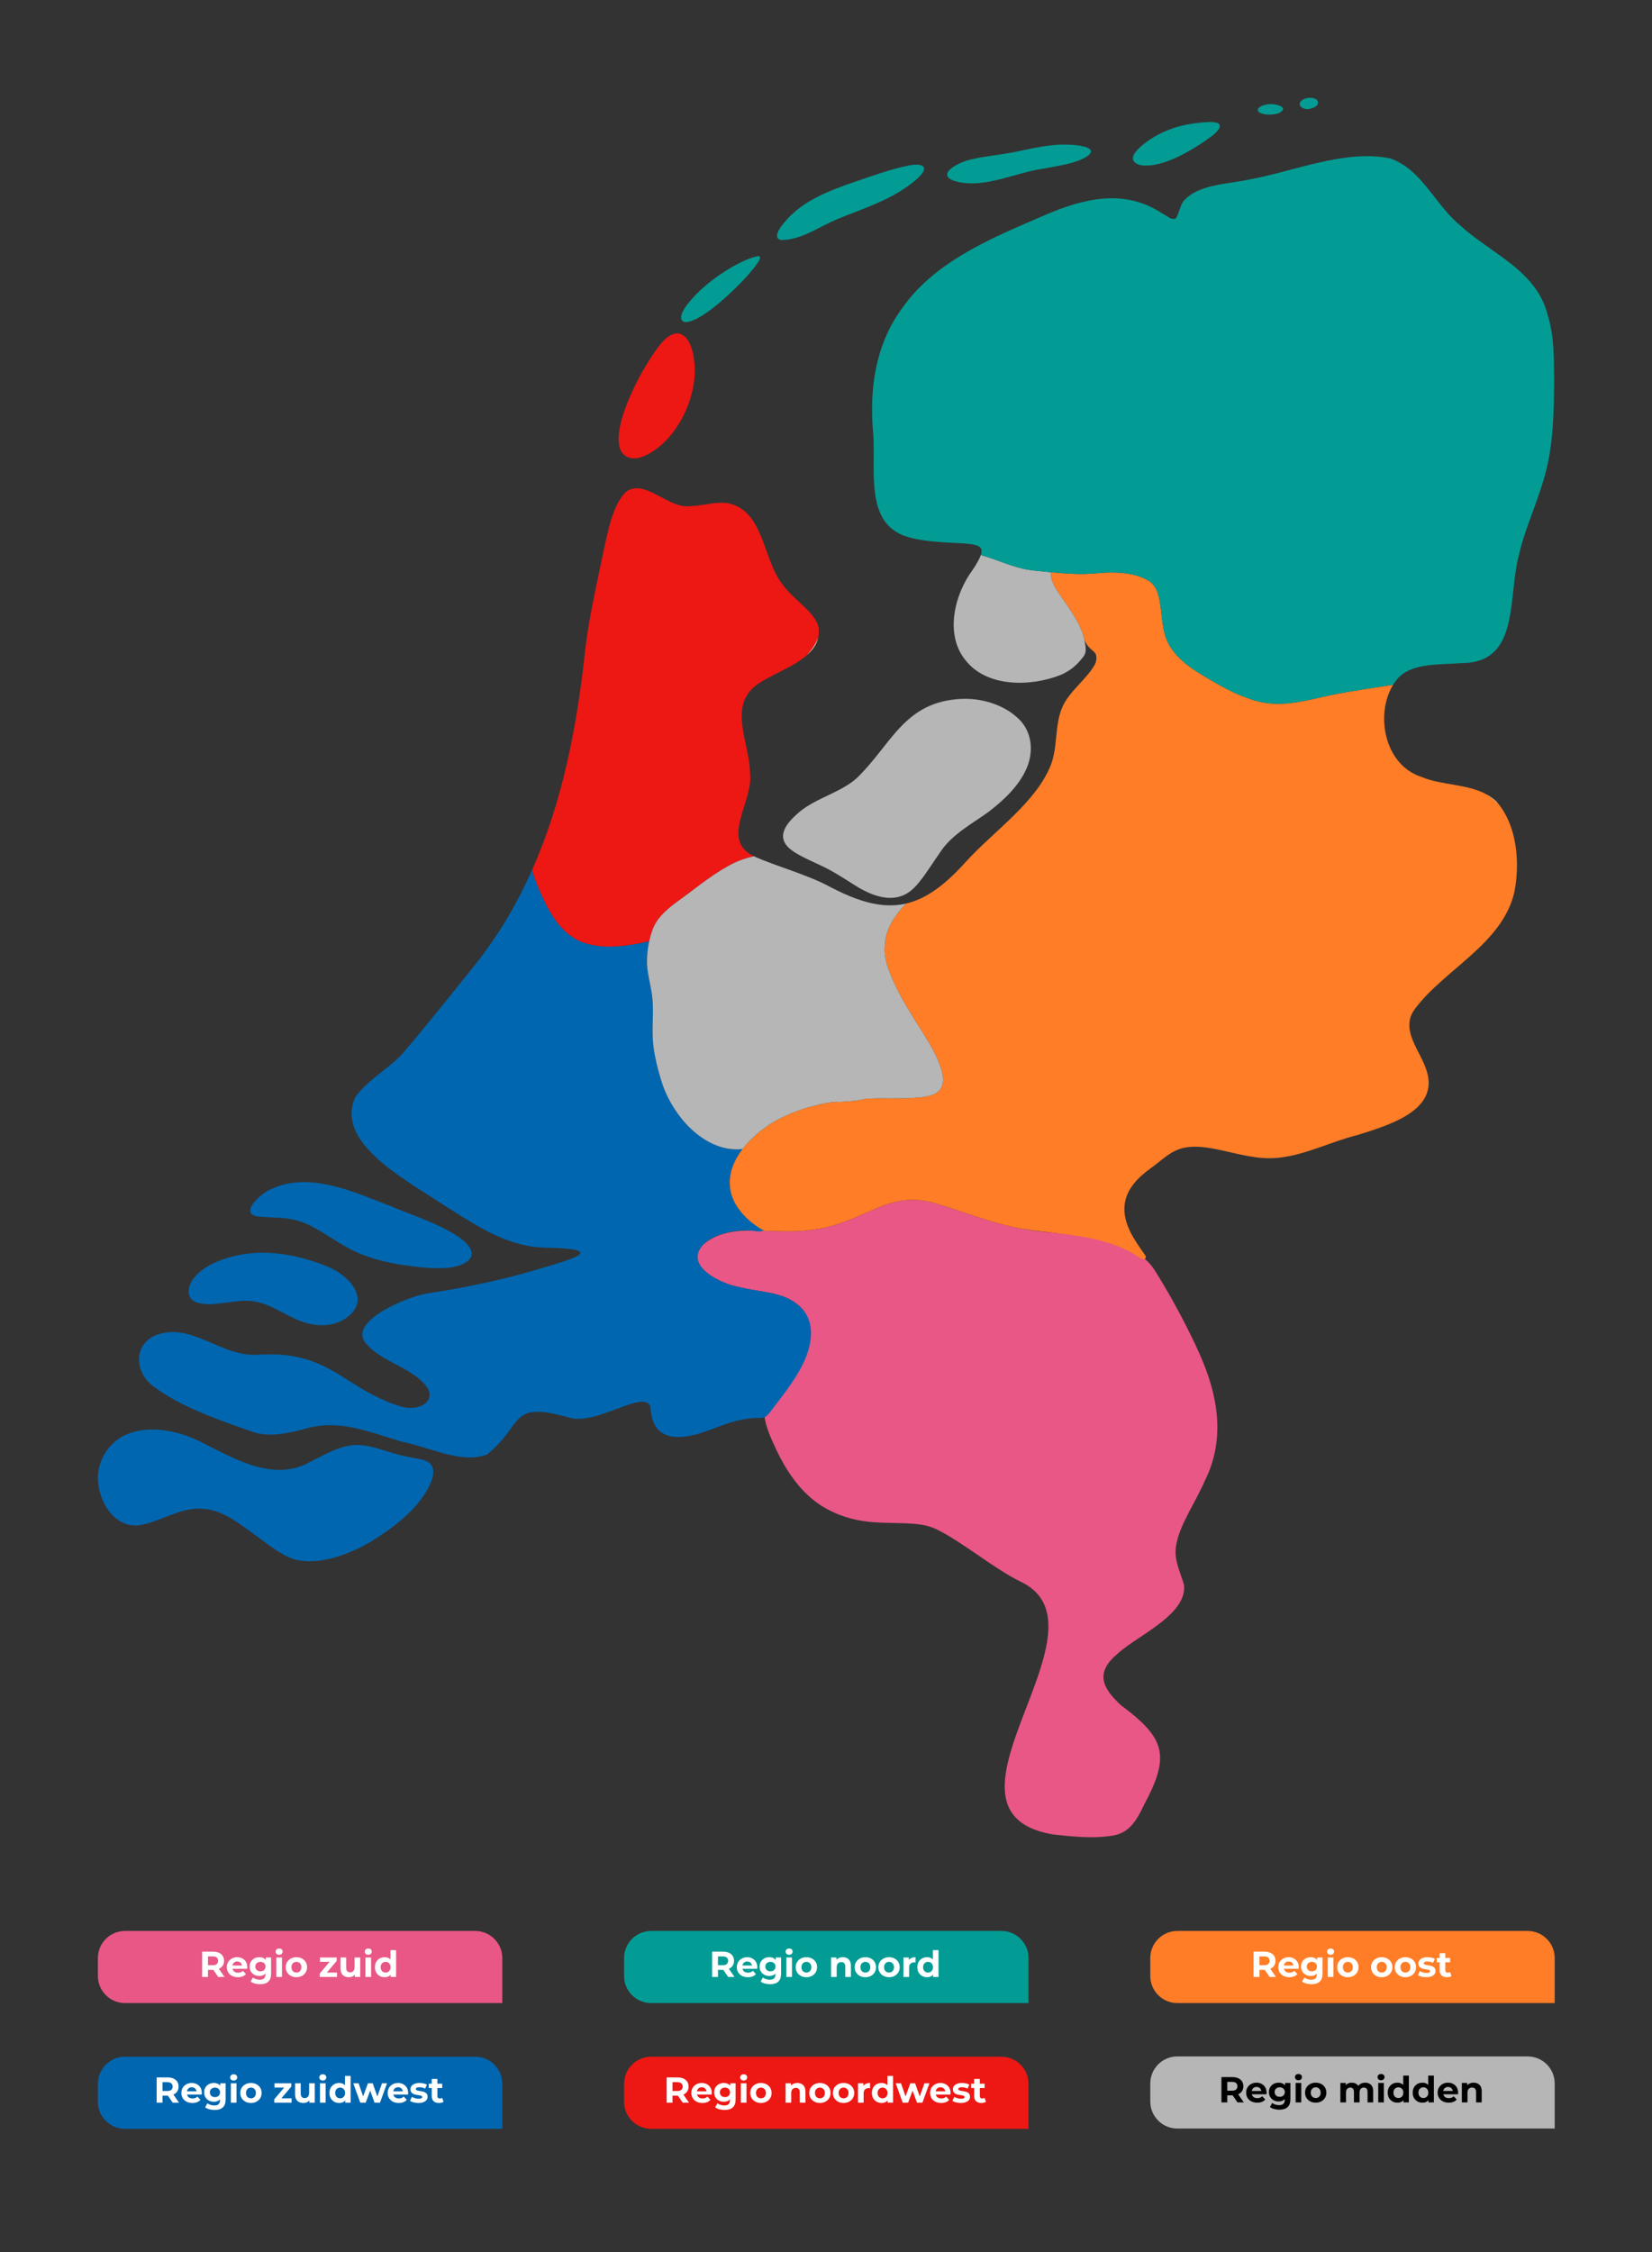 <svg width="540" height="736" viewBox="0 0 540 736" fill="none" xmlns="http://www.w3.org/2000/svg">
<rect x="0" y="0" width="540" height="736" fill="#333333" stroke="none"/>
<path d="M250.056 462.862C250.155 462.676 250.328 462.543 250.499 462.421C251.338 461.822 251.943 460.973 252.467 460.048C252.986 459.13 253.838 458.552 254.42 457.673C255.608 455.878 256.897 454.152 258.146 452.4C259.391 450.655 260.603 448.879 261.627 446.994C261.852 446.581 262.068 446.162 262.272 445.738C264.798 440.303 266.242 433.246 262.578 428.159C260.7 425.89 258.41 424.524 255.87 423.613C253.864 422.895 251.708 422.454 249.481 422.077C246.934 421.628 244.281 421.251 241.663 420.611C235.772 419.615 223.273 413.682 229.846 406.724L229.903 406.667C234.798 402.435 241.208 401.965 247.575 402.093C248.293 402.114 249.012 402.136 249.723 402.157C251.48 402.221 253.223 402.299 254.916 402.335C261.205 402.534 267.309 402.043 273.107 400.236C285.856 396.373 292.571 388.932 306.906 393.57C316.155 396.302 325.133 400.122 334.73 401.631C344.22 403.381 354.493 403.011 363.755 405.963C364.36 406.155 364.957 406.362 365.555 406.582C370.452 408.315 374.823 410.87 377.598 415.327C382.441 423.107 386.835 431.165 390.754 439.448C394.489 447.345 397.439 455.521 397.872 464.348C398.205 471.136 396.891 477.913 393.784 483.976C391.109 490.301 386.037 497.607 384.664 503.946C383.397 509.011 385.475 512.838 386.841 517.263C386.897 517.441 386.954 517.619 387.004 517.804C387.523 521.831 385.034 525.366 381.484 528.532C376.404 533.071 369.141 536.884 365.356 540.37C357.979 546.495 360.141 551.468 366.459 557.273C368.956 559.13 371.076 560.837 372.826 562.474C378.816 568.079 380.48 572.853 378.289 580.024C377.436 582.834 375.991 586.007 373.978 589.742C373.566 590.624 373.139 591.513 372.676 592.374C370.884 595.753 368.593 598.748 364.538 599.68C361.884 600.221 359.103 600.399 356.278 600.37C353.383 600.349 350.452 600.107 347.592 599.823C346.525 599.716 345.472 599.602 344.433 599.495C315.778 594.807 332.901 567.944 340.03 545.471C343.95 533.135 344.853 522.122 333.534 516.829C324.222 512.163 314.903 504.067 306.138 499.756C302.9 498.163 299.198 497.906 295.666 497.776C290.457 497.59 285.109 497.77 279.997 496.669C275.194 495.634 270.537 493.713 266.605 490.738C260.896 486.419 256.822 480.236 253.789 473.834C252.88 471.914 251.998 469.975 251.246 467.986C250.915 467.109 250.622 466.217 250.38 465.311C250.265 464.881 250.172 464.446 250.074 464.012C249.992 463.648 249.869 463.224 250.056 462.862Z" fill="#E85785"/>
<path d="M64.627 425.723C69.696 427.059 75.295 424.997 80.423 425.09C87.259 424.94 92.67 429.778 98.842 431.921C103.835 433.697 109.675 433.598 113.783 430.218C121.425 424.108 113.541 416.271 106.317 413.601C96.023 409.532 84.383 407.695 73.648 411.294C68.805 412.785 62.23 416.363 61.676 421.679C61.51 423.724 62.701 425.205 64.543 425.698L64.627 425.723Z" fill="#0066B0"/>
<path d="M140.732 478.377C139.774 477.34 137.931 476.924 136.424 476.637C134.383 476.275 132.241 475.906 130.203 475.345C125.673 474.157 121.317 472.247 116.708 472.182C111.311 472.237 106.632 475.136 101.86 477.461C89.571 484.773 76.315 476.509 64.796 470.761C57.142 467.189 47.468 465.385 39.818 469.502C35.142 472.197 32.062 477.427 32 482.845C31.97 490.857 37.879 500.24 46.602 498.215C53.042 496.869 58.988 492.657 65.8 493.027C72.686 493.184 78.397 498.062 83.714 501.865C87.709 504.706 91.778 508.175 96.176 509.532C104.093 511.784 114.022 507.953 121.045 503.894C128.133 499.551 135.897 493.797 139.876 486.46C141.318 483.584 142.525 480.718 140.77 478.418L140.732 478.377Z" fill="#0066B0"/>
<path d="M84.791 397.583C88.879 397.963 93.66 397.712 97.724 399.028C103.298 400.711 108.527 405.052 114.495 408.219C119.38 410.759 124.795 412.193 130.232 413.142C136.273 414.03 150.635 416.534 154.046 410.713C156.204 403.718 133.646 396.906 128.316 394.374C115.842 389.651 101.005 382.419 88.147 388.817C84.967 390.264 77.69 396.887 84.705 397.573L84.791 397.583Z" fill="#0066B0"/>
<path d="M247.936 463.363C245.733 463.319 243.59 463.729 242.538 463.919C240.812 464.23 239.125 464.727 237.465 465.288C234.214 466.388 231.059 467.771 227.744 468.683C223.064 469.971 216.644 470.622 213.974 465.515C213.227 464.113 212.772 462.271 212.658 459.909C210.908 453.421 194.709 466.361 185.596 463.11C168.743 458.507 170.536 463.48 163.422 471.327C162.283 472.586 160.91 473.924 159.196 475.304C155.589 476.677 151.598 476.421 147.529 475.539C142.029 474.365 136.388 472.06 131.344 471.128C119.805 467.678 110.393 463.509 99.01 467.116C93.831 468.375 88.382 469.662 83.082 468.083C71.977 464.163 59.349 460.001 49.873 452.838C48.884 452.069 48.052 451.187 47.39 450.227C44.118 445.546 44.844 439.171 50.514 436.468C62.718 431.56 72.061 443.765 84.789 442.679C104.851 441.491 110.77 450.668 124.002 456.893C126.115 457.896 128.42 458.813 131.003 459.603C137.939 461.595 144.021 456.928 137.925 451.429C134.745 448.263 129.736 446.207 125.454 443.675C122.772 442.088 120.374 440.317 118.873 437.969C115.444 431.075 132.952 423.876 139.504 422.674C144.904 421.884 150.296 420.945 155.603 419.842C162.134 418.505 168.565 416.925 174.79 415.09C185.226 411.91 200.443 408.161 178.674 407.727C178.475 407.72 178.269 407.713 178.062 407.713C164.773 407.35 154.024 399.361 142.748 392.318C132.475 385.439 109.397 373.181 116.106 358.611C117.059 357.174 118.254 355.858 119.599 354.606C123.227 351.191 127.872 348.232 131.266 344.639C138.807 335.931 147.123 325.388 154.579 316.14C160.804 308.478 165.997 300.325 170.351 291.803C171.624 289.313 172.826 286.787 173.958 284.233C174.278 285.564 174.712 286.858 175.203 288.167C175.395 288.672 175.594 289.178 175.8 289.69C178.703 296.413 182.345 304.494 189.829 307.681C195.798 310.057 202.556 309.481 208.746 308.3C209.436 308.172 210.119 308.03 210.794 307.873C211.271 307.76 211.748 307.646 212.224 307.518C212.146 307.88 212.068 308.243 212.004 308.613C211.613 310.705 211.442 312.846 211.492 314.995C211.662 318.594 212.801 322.194 213.192 325.801C213.711 329.899 213.185 334.039 213.355 338.87C213.505 343.501 214.721 348.374 216.066 352.849C219.061 363.086 227.868 373.971 238.511 375.429C239.884 375.621 241.285 375.649 242.708 375.5C241.812 376.674 241.022 377.898 240.382 379.171C238.134 383.631 237.664 388.604 240.46 393.527C241.492 395.343 242.859 396.951 244.403 398.351C245.176 399.053 246.038 399.642 246.905 400.221C247.778 400.804 248.836 401.188 249.451 402.086C248.45 402.771 246.891 402.227 245.784 402.138C244.332 402.023 242.87 402.037 241.42 402.179C237.511 402.56 232.768 403.798 229.903 406.667L229.846 406.724C223.273 413.681 235.772 419.615 241.663 420.611C244.28 421.251 246.934 421.628 249.481 422.076C251.708 422.453 253.863 422.894 255.869 423.613C258.409 424.523 260.7 425.889 262.578 428.159C266.78 433.236 265.031 440.421 262.481 445.655C262.461 445.697 262.441 445.738 262.421 445.779C259.574 451.582 255.341 456.65 251.454 461.784C250.925 462.482 250.021 463.555 247.936 463.363Z" fill="#0066B0"/>
<path d="M355.989 211.522C355.419 210.902 354.949 210.211 354.612 209.405C354.341 208.754 354.222 208.068 354.009 207.396C353.691 206.396 353.29 205.423 352.838 204.477C351.914 202.543 350.779 200.718 349.589 198.939C348.71 197.624 347.794 196.335 346.902 195.029C344.27 191.408 343.259 188.833 343.501 186.99C348.531 187.46 353.475 187.83 358.54 187.332C364.004 186.777 370.478 186.948 375.18 189.594C381.768 193.265 377.521 205.423 383.362 212.537C387.025 217.531 392.781 220.441 398.088 223.585C401.367 225.442 404.619 227.064 408.176 228.245C417.125 231.631 424.816 229.362 433.73 227.441C438.937 226.267 444.152 225.492 449.359 224.702C451.373 224.403 453.386 224.098 455.392 223.763C454.403 225.35 453.67 227.121 453.187 228.999C450.69 238.504 454.488 250.576 464.562 253.856C471.342 256.723 479.651 256.068 486.047 259.668C486.943 260.294 487.811 260.963 488.629 261.674C489.049 262.023 489.454 262.379 489.846 262.749C495.893 270.325 496.853 281.864 495.053 291.333C491.325 308.307 472.082 316.83 462.57 329.607C457.32 336.5 464.434 343.351 466.426 350.174C466.54 350.572 466.639 350.971 466.718 351.369C467.998 357.316 464.719 361.421 459.917 364.416C455.015 367.475 448.534 369.382 443.732 370.904C435.067 373.053 426.992 377.335 418.135 378.31C411.447 379.125 404.915 377.061 398.44 375.724C394.649 374.942 390.636 374.258 386.798 375.126C382.607 376.075 379.668 379.236 376.287 381.656C372.189 384.59 368.195 388.432 367.614 393.708C366.937 399.862 370.853 405.262 374.213 410.014C374.408 410.289 374.612 410.609 374.541 410.939C374.455 411.334 373.989 411.547 373.587 411.497C373.186 411.448 372.837 411.208 372.502 410.981C361.281 403.372 347.617 403.655 334.73 401.63C325.133 400.122 316.155 396.302 306.906 393.57C292.571 388.931 285.856 396.373 273.107 400.236C267.309 402.043 261.205 402.534 254.916 402.334C253.223 402.299 251.48 402.221 249.723 402.157C249.31 401.929 248.898 401.694 248.499 401.445C245.149 399.403 242.317 396.714 240.461 393.527C237.665 388.604 238.134 383.631 240.382 379.171C241.023 377.897 241.812 376.674 242.709 375.5C246.394 370.655 251.95 366.714 256.987 364.558C261.675 362.36 266.768 360.966 272.033 360.126H272.054C275.725 360.148 281.224 359.664 282.882 359.045C285.905 358.91 288.922 358.889 291.874 358.931C295.111 358.903 298.163 358.896 301.201 358.54C303.989 358.213 306.01 357.558 307.134 356.271C311.502 351.077 301.72 337.859 298.739 332.858C295.396 327.458 292.315 322.166 290.295 316.339C289.519 314.105 289.157 312.021 289.142 310.043C289.327 309.282 289.32 308.065 289.37 307.347V307.183C289.662 305.405 290.245 303.754 291.049 302.168C292.308 299.671 294.122 297.387 296.228 295.253C302.745 293.723 308.841 289.263 315.699 281.644C324.699 271.691 338.842 262.158 343.572 249.772C345.024 245.895 345.066 241.627 345.614 237.536C345.949 235.032 346.468 232.599 347.606 230.344C348.574 228.387 350.096 226.538 351.718 224.738C354.002 222.191 356.477 219.737 357.872 217.161C358.159 216.631 358.307 216.055 358.356 215.457C358.402 214.876 358.406 214.262 358.146 213.726C357.881 213.182 357.382 212.798 356.92 212.407C356.587 212.127 356.275 211.833 355.989 211.522Z" fill="#FF7D26"/>
<path d="M210.483 149.063C221.015 144.577 228.423 129.546 226.909 117.981C226.211 110.74 222.183 105.146 216.113 112.206C210.346 119.21 200.946 136.718 202.353 145.361C202.948 149.47 206.664 150.721 210.369 149.108L210.483 149.063Z" fill="#ED1714"/>
<path d="M267.458 208.269C267.458 208.276 267.458 208.276 267.451 208.283V208.297C266.704 210.382 265.416 212.224 263.851 214.003C263.844 214.01 263.844 214.01 263.837 214.017C259.213 218.158 251.487 220.669 247.197 223.92C237.934 230.878 245.091 243.014 245.148 252.483C246.543 261.362 235.722 273.619 245.518 279.318C245.817 279.488 246.13 279.659 246.471 279.816C246.094 279.894 245.724 279.979 245.347 280.072C242.68 280.74 240.047 281.8 237.493 283.301C231.617 286.602 226.388 291.099 220.946 294.954C217.51 297.551 214.785 299.984 213.327 303.733C212.879 304.971 212.509 306.237 212.224 307.518C211.747 307.646 211.271 307.76 210.794 307.874C210.118 308.03 209.435 308.172 208.745 308.3C202.556 309.481 195.798 310.058 189.829 307.682C182.345 304.494 178.702 296.413 175.8 289.69C175.594 289.178 175.394 288.673 175.202 288.168C174.711 286.859 174.277 285.564 173.957 284.233C183.974 261.667 188.712 236.889 191.323 212.075C192.632 201.005 195.228 190.256 197.448 179.279C198.43 174.982 199.461 169.554 201.503 165.278L201.51 165.271C202.392 163.443 203.452 161.828 204.776 160.604C206.924 159.132 209.215 159.374 211.605 160.284H211.612C216.208 162.02 221.145 166.203 226.018 165.364C229.767 165.243 233.638 163.977 237.422 164.361C249.723 166.31 249.239 182.623 255.691 190.839C259.049 195.769 266.327 199.903 267.522 204.797C267.721 206.049 267.686 207.202 267.458 208.269Z" fill="#ED1714"/>
<path d="M267.451 208.297C266.967 210.531 265.637 212.388 263.851 214.003C265.416 212.224 266.704 210.381 267.451 208.297Z" fill="#FFE8B8"/>
<path d="M489.845 262.749C489.454 262.379 489.048 262.023 488.629 261.675C487.81 260.963 486.942 260.295 486.046 259.669C487.163 260.295 488.216 261.049 489.198 261.974C489.418 262.223 489.632 262.486 489.845 262.749Z" fill="#FFE8B8"/>
<path d="M279.933 254.382C274.446 259.256 265.823 260.972 260.328 266.193C257.667 268.62 254.506 272.172 256.698 275.711C258.418 278.471 263.358 280.491 268.374 282.862C272.005 284.549 275.423 286.735 278.798 288.895C283.404 291.886 289.401 294.713 294.72 292.778C296.88 292.026 298.651 290.463 300.217 288.569C303 285.201 305.158 281.488 307.695 277.973C311.339 272.614 317.825 269.126 323.129 265.312C328.101 261.486 333.141 256.773 335.561 251.092C338.108 245.299 337.271 238.354 332.205 234.214C327.544 230.078 320.507 228.097 314.291 228.385C295.472 229.242 291.444 243.343 280.013 254.313L279.933 254.382Z" fill="#B6B6B6"/>
<path d="M307.134 356.271C306.01 357.559 303.99 358.213 301.201 358.54C298.163 358.896 295.111 358.903 291.874 358.932C288.922 358.889 285.905 358.91 282.882 359.045C281.224 359.664 275.725 360.148 272.054 360.127H272.033C272.026 360.12 272.019 360.127 272.019 360.127H272.012C266.769 360.966 261.675 362.361 256.987 364.559C251.95 366.714 246.394 370.656 242.709 375.5C241.286 375.65 239.884 375.621 238.511 375.429C227.869 373.971 219.061 363.086 216.066 352.849C214.722 348.374 213.505 343.501 213.356 338.87C213.185 334.039 213.712 329.899 213.192 325.801C212.801 322.194 211.663 318.595 211.492 314.995C211.442 312.846 211.613 310.705 212.004 308.614C212.068 308.244 212.146 307.881 212.225 307.518C212.509 306.237 212.879 304.971 213.327 303.733C214.786 299.984 217.51 297.551 220.947 294.955C226.389 291.099 231.618 286.603 237.494 283.302C240.048 281.801 242.68 280.741 245.348 280.072C245.725 279.979 246.095 279.894 246.472 279.816H246.479C246.586 279.873 246.7 279.93 246.813 279.979C253.977 283.181 264.108 285.856 271.514 289.911C277.241 292.913 282.242 294.805 286.852 295.524C290.146 296.043 293.233 295.958 296.228 295.253C294.122 297.388 292.308 299.671 291.049 302.168C290.245 303.755 289.662 305.405 289.37 307.184V307.347C289.32 308.066 289.327 309.282 289.142 310.044V310.051C289.157 312.021 289.519 314.106 290.295 316.339C292.315 322.166 295.396 327.459 298.739 332.858C301.72 337.86 311.502 351.078 307.134 356.271Z" fill="#B6B6B6"/>
<path d="M354.64 213.701C354.475 214.121 354.231 214.508 353.913 214.869C353.568 215.262 353.258 215.681 352.91 216.072C352.197 216.871 351.429 217.623 350.585 218.283C350.448 218.39 350.309 218.494 350.168 218.596C349.07 219.391 347.881 220.065 346.631 220.59C337.091 224.361 322.522 224.802 315.486 215.603C308.656 207.031 312.178 193.898 318.032 186.094C319.242 184.223 320.188 182.629 320.615 181.377C320.771 181.42 320.928 181.463 321.077 181.512C325.602 182.807 329.942 184.82 334.224 185.809C335.654 186.136 337.105 186.35 338.564 186.514C340.221 186.663 341.865 186.834 343.501 186.99C343.259 188.833 344.269 191.408 346.902 195.029C348.071 196.74 349.278 198.425 350.396 200.171C351.567 201.998 352.656 203.894 353.471 205.909C353.9 206.972 354.233 208.073 354.475 209.193C354.706 210.261 354.944 211.414 354.887 212.512C354.869 212.937 354.785 213.332 354.64 213.701Z" fill="#B6B6B6"/>
<path d="M428.561 35.467C429.502 35.201 430.768 34.614 430.849 33.536C430.598 31.523 427.211 31.727 425.862 32.561C423.229 34.294 426.259 36.231 428.4 35.507L428.561 35.467Z" fill="#039C94"/>
<path d="M508.001 123.817V124.052C507.994 126.321 507.98 128.605 507.93 130.888V130.952C507.759 138.757 507.225 146.532 505.404 153.746C504.871 155.909 504.223 158.036 503.519 160.149C503.512 160.163 503.512 160.17 503.505 160.184C501.2 167.113 498.269 173.858 496.59 180.958C495.203 186.009 494.854 191.977 494.121 197.569V197.576C492.876 207.123 490.5 215.582 479.865 216.592C479.16 216.663 478.421 216.699 477.638 216.699C470.851 217.311 461.304 216.428 456.687 221.942L456.63 222.006C456.175 222.561 455.762 223.144 455.392 223.763C453.386 224.097 451.373 224.403 449.359 224.702C444.152 225.492 438.937 226.267 433.73 227.441C424.816 229.362 417.125 231.631 408.176 228.245C404.619 227.064 401.368 225.442 398.088 223.585C392.781 220.441 387.026 217.531 383.362 212.537C377.521 205.423 381.768 193.265 375.181 189.594C370.478 186.948 364.004 186.777 358.541 187.332C353.475 187.83 348.531 187.46 343.501 186.99C341.865 186.834 340.222 186.663 338.564 186.514C337.106 186.35 335.655 186.137 334.225 185.809C329.942 184.82 325.602 182.807 321.078 181.512C320.928 181.463 320.772 181.42 320.615 181.377C320.928 180.452 320.964 179.713 320.615 179.179C319.961 178.112 317.99 177.799 314.96 177.571C311.609 177.386 307.639 177.258 303.805 176.817H303.798C301.393 176.54 299.045 176.141 296.947 175.522C286.019 172.478 285.521 161.65 285.578 151.413V151.398C285.593 147.713 285.678 144.106 285.372 140.962C285.244 139.532 285.159 138.116 285.109 136.686V136.587C284.661 123.831 287.179 111.033 294.99 100.582C295.481 99.885 295.986 99.202 296.52 98.533C296.527 98.526 296.534 98.512 296.541 98.505C296.548 98.498 296.555 98.491 296.555 98.484C296.57 98.469 296.577 98.455 296.584 98.441C307.589 84.476 325.353 77.277 341.353 70.383C354.137 64.855 367.312 61.597 379.549 69.536C381.654 70.603 382.537 71.813 384.152 71.507C385.275 70.504 385.773 66.783 387.033 65.538C391.785 60.231 401.225 60.188 407.998 58.723C422.518 56.176 439.094 48.87 453.934 51.666H453.948C455.904 52.413 457.754 53.345 459.532 54.419C466.483 59.413 470.645 68.249 477.325 73.684C483.258 79.091 490.607 83.139 496.483 88.375C500.844 92.266 504.394 96.819 505.938 103.072C507.994 109.695 507.958 116.866 508.001 123.817Z" fill="#039C94"/>
<path d="M459.532 54.419C457.753 53.345 455.904 52.413 453.947 51.666C454.182 51.708 454.424 51.758 454.659 51.808C456.445 52.455 458.052 53.345 459.532 54.419Z" fill="#039C94"/>
<path d="M372.957 54.005C380.299 54.992 390.204 48.789 396.02 44.538C399.304 42.029 400.53 39.504 394.323 39.919C389.536 40.202 384.583 41.135 380.196 43.209C375.763 45.127 365.612 52.029 372.858 53.984L372.957 54.005Z" fill="#039C94"/>
<path d="M313.42 59.498C322.48 61.401 331.916 56.386 341.108 55.105C345.92 54.167 350.914 53.553 354.727 51.48C361.008 47.699 349.872 46.858 344.745 47.389C340.409 47.733 336.102 48.797 331.847 49.636C327.183 50.594 322.426 50.952 317.83 52.013C312.169 53.154 305.197 57.749 313.315 59.474L313.42 59.498Z" fill="#039C94"/>
<path d="M255.373 78.433C262.098 78.404 267.513 74.149 273.937 71.512C278.107 69.752 282.423 68.282 286.549 66.454C291.205 64.437 295.883 61.871 299.641 58.549C304.369 54.406 301.55 53.013 296.474 54.215C292.389 55.034 288.3 56.411 284.025 57.841C274.604 61.122 264.087 64.105 257.259 71.667C254.408 74.841 252.641 77.813 255.309 78.422L255.373 78.433Z" fill="#039C94"/>
<path d="M223.509 105.164C228.446 106.241 241.002 93.912 244.343 90.05C245.396 88.766 250.355 83.368 247.647 83.724C244.896 84.255 241.886 85.808 239.333 87.234C235.343 89.504 230.869 92.805 227.555 96.195C226.019 97.802 220.602 103.451 223.454 105.142L223.509 105.164Z" fill="#039C94"/>
<path d="M412.452 37.116C414.013 37.622 416.494 37.543 418.107 36.913C421.93 34.961 416.142 33.427 413.668 34.224C412.027 34.51 409.689 36.002 412.328 37.071L412.452 37.116Z" fill="#039C94"/>
<path d="M212.85 631C207.962 631 204 634.962 204 639.85V645.717C204 650.605 207.962 654.567 212.85 654.567H336.193V639.85C336.193 634.962 332.231 631 327.343 631H212.85Z" fill="#039C94"/>
<path d="M232.774 646.022V637.762H236.349C237.089 637.762 237.726 637.884 238.261 638.128C238.796 638.364 239.209 638.706 239.5 639.155C239.791 639.603 239.936 640.138 239.936 640.759C239.936 641.373 239.791 641.904 239.5 642.352C239.209 642.793 238.796 643.131 238.261 643.367C237.726 643.603 237.089 643.721 236.349 643.721H233.836L234.685 642.883V646.022H232.774ZM238.025 646.022L235.96 643.025H238.001L240.09 646.022H238.025ZM234.685 643.096L233.836 642.199H236.243C236.833 642.199 237.274 642.073 237.565 641.821C237.856 641.562 238.001 641.208 238.001 640.759C238.001 640.303 237.856 639.949 237.565 639.697C237.274 639.446 236.833 639.32 236.243 639.32H233.836L234.685 638.411V643.096ZM244.472 646.117C243.748 646.117 243.111 645.975 242.56 645.692C242.017 645.409 241.596 645.023 241.298 644.535C240.999 644.04 240.849 643.477 240.849 642.848C240.849 642.211 240.995 641.648 241.286 641.161C241.585 640.665 241.99 640.28 242.501 640.004C243.012 639.721 243.591 639.579 244.236 639.579C244.857 639.579 245.416 639.713 245.911 639.981C246.415 640.24 246.812 640.618 247.103 641.113C247.394 641.601 247.54 642.187 247.54 642.872C247.54 642.942 247.536 643.025 247.528 643.119C247.52 643.206 247.512 643.289 247.504 643.367H242.348V642.293H246.537L245.829 642.612C245.829 642.282 245.762 641.994 245.628 641.751C245.494 641.507 245.31 641.318 245.074 641.184C244.838 641.043 244.562 640.972 244.248 640.972C243.933 640.972 243.654 641.043 243.41 641.184C243.174 641.318 242.989 641.511 242.855 641.762C242.721 642.006 242.655 642.297 242.655 642.636V642.919C242.655 643.265 242.729 643.572 242.879 643.839C243.036 644.099 243.252 644.299 243.528 644.441C243.811 644.575 244.141 644.642 244.519 644.642C244.857 644.642 245.152 644.59 245.404 644.488C245.664 644.386 245.9 644.233 246.112 644.028L247.091 645.09C246.8 645.42 246.434 645.676 245.994 645.857C245.553 646.03 245.046 646.117 244.472 646.117ZM251.751 648.406C251.153 648.406 250.575 648.331 250.016 648.182C249.465 648.04 249.005 647.824 248.635 647.533L249.367 646.211C249.635 646.431 249.973 646.604 250.382 646.73C250.799 646.864 251.208 646.931 251.609 646.931C252.262 646.931 252.734 646.785 253.025 646.494C253.324 646.203 253.473 645.77 253.473 645.196V644.24L253.591 642.647L253.568 641.043V639.674H255.314V644.96C255.314 646.14 255.007 647.009 254.394 647.568C253.78 648.127 252.899 648.406 251.751 648.406ZM251.467 645.715C250.877 645.715 250.343 645.59 249.863 645.338C249.391 645.078 249.009 644.72 248.718 644.264C248.435 643.8 248.293 643.261 248.293 642.647C248.293 642.026 248.435 641.487 248.718 641.031C249.009 640.567 249.391 640.209 249.863 639.957C250.343 639.705 250.877 639.579 251.467 639.579C252.002 639.579 252.474 639.69 252.883 639.91C253.293 640.122 253.611 640.457 253.839 640.913C254.067 641.361 254.181 641.939 254.181 642.647C254.181 643.348 254.067 643.926 253.839 644.382C253.611 644.83 253.293 645.165 252.883 645.385C252.474 645.605 252.002 645.715 251.467 645.715ZM251.833 644.205C252.156 644.205 252.443 644.142 252.695 644.016C252.946 643.882 253.143 643.698 253.285 643.462C253.426 643.226 253.497 642.954 253.497 642.647C253.497 642.333 253.426 642.061 253.285 641.833C253.143 641.597 252.946 641.416 252.695 641.29C252.443 641.157 252.156 641.09 251.833 641.09C251.511 641.09 251.224 641.157 250.972 641.29C250.72 641.416 250.52 641.597 250.37 641.833C250.228 642.061 250.158 642.333 250.158 642.647C250.158 642.954 250.228 643.226 250.37 643.462C250.52 643.698 250.72 643.882 250.972 644.016C251.224 644.142 251.511 644.205 251.833 644.205ZM257.028 646.022V639.674H258.868V646.022H257.028ZM257.948 638.789C257.61 638.789 257.334 638.69 257.122 638.494C256.91 638.297 256.803 638.053 256.803 637.762C256.803 637.471 256.91 637.227 257.122 637.031C257.334 636.834 257.61 636.736 257.948 636.736C258.286 636.736 258.562 636.83 258.774 637.019C258.986 637.2 259.093 637.436 259.093 637.727C259.093 638.034 258.986 638.289 258.774 638.494C258.569 638.69 258.294 638.789 257.948 638.789ZM263.598 646.117C262.921 646.117 262.319 645.975 261.792 645.692C261.273 645.409 260.86 645.023 260.553 644.535C260.254 644.04 260.105 643.477 260.105 642.848C260.105 642.211 260.254 641.648 260.553 641.161C260.86 640.665 261.273 640.28 261.792 640.004C262.319 639.721 262.921 639.579 263.598 639.579C264.266 639.579 264.864 639.721 265.391 640.004C265.918 640.28 266.331 640.661 266.63 641.149C266.929 641.637 267.079 642.203 267.079 642.848C267.079 643.477 266.929 644.04 266.63 644.535C266.331 645.023 265.918 645.409 265.391 645.692C264.864 645.975 264.266 646.117 263.598 646.117ZM263.598 644.606C263.904 644.606 264.18 644.535 264.424 644.394C264.667 644.252 264.86 644.052 265.002 643.792C265.143 643.525 265.214 643.21 265.214 642.848C265.214 642.478 265.143 642.164 265.002 641.904C264.86 641.644 264.667 641.444 264.424 641.302C264.18 641.161 263.904 641.09 263.598 641.09C263.291 641.09 263.015 641.161 262.772 641.302C262.528 641.444 262.331 641.644 262.182 641.904C262.04 642.164 261.969 642.478 261.969 642.848C261.969 643.21 262.04 643.525 262.182 643.792C262.331 644.052 262.528 644.252 262.772 644.394C263.015 644.535 263.291 644.606 263.598 644.606ZM275.509 639.579C276.013 639.579 276.461 639.682 276.855 639.886C277.256 640.083 277.57 640.39 277.799 640.807C278.027 641.216 278.141 641.743 278.141 642.388V646.022H276.3V642.671C276.3 642.16 276.186 641.782 275.958 641.538C275.738 641.294 275.423 641.172 275.014 641.172C274.723 641.172 274.459 641.235 274.223 641.361C273.995 641.479 273.814 641.664 273.68 641.916C273.555 642.168 273.492 642.49 273.492 642.883V646.022H271.651V639.674H273.409V641.432L273.079 640.901C273.307 640.476 273.633 640.15 274.058 639.922C274.483 639.693 274.967 639.579 275.509 639.579ZM282.876 646.117C282.2 646.117 281.598 645.975 281.071 645.692C280.552 645.409 280.139 645.023 279.832 644.535C279.533 644.04 279.383 643.477 279.383 642.848C279.383 642.211 279.533 641.648 279.832 641.161C280.139 640.665 280.552 640.28 281.071 640.004C281.598 639.721 282.2 639.579 282.876 639.579C283.545 639.579 284.143 639.721 284.67 640.004C285.197 640.28 285.61 640.661 285.909 641.149C286.208 641.637 286.357 642.203 286.357 642.848C286.357 643.477 286.208 644.04 285.909 644.535C285.61 645.023 285.197 645.409 284.67 645.692C284.143 645.975 283.545 646.117 282.876 646.117ZM282.876 644.606C283.183 644.606 283.458 644.535 283.702 644.394C283.946 644.252 284.139 644.052 284.28 643.792C284.422 643.525 284.493 643.21 284.493 642.848C284.493 642.478 284.422 642.164 284.28 641.904C284.139 641.644 283.946 641.444 283.702 641.302C283.458 641.161 283.183 641.09 282.876 641.09C282.569 641.09 282.294 641.161 282.05 641.302C281.806 641.444 281.61 641.644 281.46 641.904C281.319 642.164 281.248 642.478 281.248 642.848C281.248 643.21 281.319 643.525 281.46 643.792C281.61 644.052 281.806 644.252 282.05 644.394C282.294 644.535 282.569 644.606 282.876 644.606ZM290.609 646.117C289.932 646.117 289.33 645.975 288.803 645.692C288.284 645.409 287.871 645.023 287.564 644.535C287.265 644.04 287.116 643.477 287.116 642.848C287.116 642.211 287.265 641.648 287.564 641.161C287.871 640.665 288.284 640.28 288.803 640.004C289.33 639.721 289.932 639.579 290.609 639.579C291.277 639.579 291.875 639.721 292.402 640.004C292.929 640.28 293.342 640.661 293.641 641.149C293.94 641.637 294.09 642.203 294.09 642.848C294.09 643.477 293.94 644.04 293.641 644.535C293.342 645.023 292.929 645.409 292.402 645.692C291.875 645.975 291.277 646.117 290.609 646.117ZM290.609 644.606C290.915 644.606 291.191 644.535 291.435 644.394C291.678 644.252 291.871 644.052 292.013 643.792C292.154 643.525 292.225 643.21 292.225 642.848C292.225 642.478 292.154 642.164 292.013 641.904C291.871 641.644 291.678 641.444 291.435 641.302C291.191 641.161 290.915 641.09 290.609 641.09C290.302 641.09 290.026 641.161 289.783 641.302C289.539 641.444 289.342 641.644 289.193 641.904C289.051 642.164 288.98 642.478 288.98 642.848C288.98 643.21 289.051 643.525 289.193 643.792C289.342 644.052 289.539 644.252 289.783 644.394C290.026 644.535 290.302 644.606 290.609 644.606ZM295.32 646.022V639.674H297.078V641.467L296.83 640.948C297.019 640.5 297.322 640.162 297.739 639.933C298.156 639.697 298.663 639.579 299.261 639.579V641.279C299.182 641.271 299.112 641.267 299.049 641.267C298.986 641.259 298.919 641.255 298.848 641.255C298.345 641.255 297.936 641.401 297.621 641.692C297.314 641.975 297.161 642.419 297.161 643.025V646.022H295.32ZM303.035 646.117C302.438 646.117 301.899 645.983 301.419 645.715C300.939 645.44 300.557 645.059 300.274 644.571C299.999 644.083 299.861 643.509 299.861 642.848C299.861 642.179 299.999 641.601 300.274 641.113C300.557 640.626 300.939 640.248 301.419 639.981C301.899 639.713 302.438 639.579 303.035 639.579C303.57 639.579 304.038 639.697 304.44 639.933C304.841 640.169 305.152 640.527 305.372 641.007C305.592 641.487 305.702 642.101 305.702 642.848C305.702 643.587 305.596 644.201 305.384 644.689C305.171 645.169 304.864 645.527 304.463 645.763C304.07 645.999 303.594 646.117 303.035 646.117ZM303.354 644.606C303.653 644.606 303.924 644.535 304.168 644.394C304.412 644.252 304.605 644.052 304.746 643.792C304.896 643.525 304.971 643.21 304.971 642.848C304.971 642.478 304.896 642.164 304.746 641.904C304.605 641.644 304.412 641.444 304.168 641.302C303.924 641.161 303.653 641.09 303.354 641.09C303.047 641.09 302.772 641.161 302.528 641.302C302.284 641.444 302.087 641.644 301.938 641.904C301.796 642.164 301.726 642.478 301.726 642.848C301.726 643.21 301.796 643.525 301.938 643.792C302.087 644.052 302.284 644.252 302.528 644.394C302.772 644.535 303.047 644.606 303.354 644.606ZM305.018 646.022V644.724L305.053 642.836L304.935 640.96V637.267H306.776V646.022H305.018Z" fill="white"/>
<path d="M212.85 672.098C207.962 672.098 204 676.06 204 680.948V686.815C204 691.703 207.962 695.665 212.85 695.665H336.193V680.948C336.193 676.06 332.231 672.098 327.343 672.098H212.85Z" fill="#ED1714"/>
<path d="M217.912 687.121V678.861H221.487C222.227 678.861 222.864 678.983 223.399 679.226C223.934 679.462 224.347 679.805 224.638 680.253C224.929 680.701 225.074 681.236 225.074 681.858C225.074 682.471 224.929 683.002 224.638 683.451C224.347 683.891 223.934 684.23 223.399 684.466C222.864 684.702 222.227 684.82 221.487 684.82H218.974L219.823 683.982V687.121H217.912ZM223.163 687.121L221.098 684.123H223.139L225.228 687.121H223.163ZM219.823 684.194L218.974 683.297H221.381C221.971 683.297 222.412 683.172 222.703 682.92C222.994 682.66 223.139 682.306 223.139 681.858C223.139 681.402 222.994 681.048 222.703 680.796C222.412 680.544 221.971 680.418 221.381 680.418H218.974L219.823 679.51V684.194ZM229.61 687.215C228.886 687.215 228.249 687.073 227.698 686.79C227.155 686.507 226.734 686.122 226.436 685.634C226.137 685.138 225.987 684.576 225.987 683.946C225.987 683.309 226.133 682.747 226.424 682.259C226.723 681.763 227.128 681.378 227.639 681.103C228.15 680.819 228.729 680.678 229.374 680.678C229.995 680.678 230.554 680.812 231.049 681.079C231.553 681.339 231.95 681.716 232.241 682.212C232.532 682.7 232.678 683.286 232.678 683.97C232.678 684.041 232.674 684.123 232.666 684.218C232.658 684.304 232.65 684.387 232.642 684.466H227.486V683.392H231.675L230.967 683.71C230.967 683.38 230.9 683.093 230.766 682.849C230.632 682.605 230.448 682.416 230.212 682.283C229.976 682.141 229.7 682.07 229.386 682.07C229.071 682.07 228.792 682.141 228.548 682.283C228.312 682.416 228.127 682.609 227.993 682.861C227.859 683.105 227.793 683.396 227.793 683.734V684.017C227.793 684.363 227.867 684.67 228.017 684.938C228.174 685.197 228.39 685.398 228.666 685.539C228.949 685.673 229.279 685.74 229.657 685.74C229.995 685.74 230.29 685.689 230.542 685.587C230.802 685.484 231.038 685.331 231.25 685.126L232.229 686.188C231.938 686.519 231.572 686.774 231.132 686.955C230.691 687.128 230.184 687.215 229.61 687.215ZM236.889 689.504C236.291 689.504 235.713 689.429 235.154 689.28C234.603 689.138 234.143 688.922 233.773 688.631L234.505 687.309C234.773 687.53 235.111 687.703 235.52 687.829C235.937 687.962 236.346 688.029 236.747 688.029C237.4 688.029 237.872 687.884 238.163 687.593C238.462 687.302 238.611 686.869 238.611 686.295V685.339L238.729 683.746L238.706 682.141V680.772H240.452V686.059C240.452 687.239 240.145 688.108 239.532 688.666C238.918 689.225 238.037 689.504 236.889 689.504ZM236.605 686.814C236.015 686.814 235.481 686.688 235.001 686.436C234.529 686.177 234.147 685.819 233.856 685.362C233.573 684.898 233.431 684.359 233.431 683.746C233.431 683.124 233.573 682.585 233.856 682.129C234.147 681.665 234.529 681.307 235.001 681.055C235.481 680.804 236.015 680.678 236.605 680.678C237.14 680.678 237.612 680.788 238.021 681.008C238.431 681.221 238.749 681.555 238.977 682.011C239.205 682.46 239.319 683.038 239.319 683.746C239.319 684.446 239.205 685.024 238.977 685.48C238.749 685.929 238.431 686.263 238.021 686.483C237.612 686.704 237.14 686.814 236.605 686.814ZM236.971 685.303C237.294 685.303 237.581 685.24 237.833 685.115C238.084 684.981 238.281 684.796 238.423 684.56C238.564 684.324 238.635 684.053 238.635 683.746C238.635 683.431 238.564 683.16 238.423 682.932C238.281 682.696 238.084 682.515 237.833 682.389C237.581 682.255 237.294 682.188 236.971 682.188C236.649 682.188 236.362 682.255 236.11 682.389C235.858 682.515 235.658 682.696 235.508 682.932C235.366 683.16 235.296 683.431 235.296 683.746C235.296 684.053 235.366 684.324 235.508 684.56C235.658 684.796 235.858 684.981 236.11 685.115C236.362 685.24 236.649 685.303 236.971 685.303ZM242.166 687.121V680.772H244.006V687.121H242.166ZM243.086 679.887C242.748 679.887 242.472 679.789 242.26 679.592C242.048 679.396 241.941 679.152 241.941 678.861C241.941 678.57 242.048 678.326 242.26 678.129C242.472 677.932 242.748 677.834 243.086 677.834C243.424 677.834 243.7 677.928 243.912 678.117C244.124 678.298 244.231 678.534 244.231 678.825C244.231 679.132 244.124 679.388 243.912 679.592C243.707 679.789 243.432 679.887 243.086 679.887ZM248.736 687.215C248.059 687.215 247.457 687.073 246.93 686.79C246.411 686.507 245.998 686.122 245.691 685.634C245.392 685.138 245.243 684.576 245.243 683.946C245.243 683.309 245.392 682.747 245.691 682.259C245.998 681.763 246.411 681.378 246.93 681.103C247.457 680.819 248.059 680.678 248.736 680.678C249.404 680.678 250.002 680.819 250.529 681.103C251.056 681.378 251.469 681.759 251.768 682.247C252.067 682.735 252.217 683.301 252.217 683.946C252.217 684.576 252.067 685.138 251.768 685.634C251.469 686.122 251.056 686.507 250.529 686.79C250.002 687.073 249.404 687.215 248.736 687.215ZM248.736 685.705C249.042 685.705 249.318 685.634 249.562 685.492C249.805 685.351 249.998 685.15 250.14 684.89C250.281 684.623 250.352 684.308 250.352 683.946C250.352 683.577 250.281 683.262 250.14 683.002C249.998 682.743 249.805 682.542 249.562 682.401C249.318 682.259 249.042 682.188 248.736 682.188C248.429 682.188 248.153 682.259 247.91 682.401C247.666 682.542 247.469 682.743 247.32 683.002C247.178 683.262 247.107 683.577 247.107 683.946C247.107 684.308 247.178 684.623 247.32 684.89C247.469 685.15 247.666 685.351 247.91 685.492C248.153 685.634 248.429 685.705 248.736 685.705ZM260.647 680.678C261.151 680.678 261.599 680.78 261.993 680.985C262.394 681.181 262.708 681.488 262.937 681.905C263.165 682.314 263.279 682.841 263.279 683.486V687.121H261.438V683.769C261.438 683.258 261.324 682.88 261.096 682.637C260.876 682.393 260.561 682.271 260.152 682.271C259.861 682.271 259.597 682.334 259.361 682.46C259.133 682.578 258.952 682.762 258.818 683.014C258.693 683.266 258.63 683.588 258.63 683.982V687.121H256.789V680.772H258.547V682.53L258.217 681.999C258.445 681.575 258.771 681.248 259.196 681.02C259.621 680.792 260.105 680.678 260.647 680.678ZM268.014 687.215C267.338 687.215 266.736 687.073 266.209 686.79C265.69 686.507 265.277 686.122 264.97 685.634C264.671 685.138 264.521 684.576 264.521 683.946C264.521 683.309 264.671 682.747 264.97 682.259C265.277 681.763 265.69 681.378 266.209 681.103C266.736 680.819 267.338 680.678 268.014 680.678C268.683 680.678 269.281 680.819 269.808 681.103C270.335 681.378 270.748 681.759 271.047 682.247C271.346 682.735 271.495 683.301 271.495 683.946C271.495 684.576 271.346 685.138 271.047 685.634C270.748 686.122 270.335 686.507 269.808 686.79C269.281 687.073 268.683 687.215 268.014 687.215ZM268.014 685.705C268.321 685.705 268.596 685.634 268.84 685.492C269.084 685.351 269.277 685.15 269.418 684.89C269.56 684.623 269.631 684.308 269.631 683.946C269.631 683.577 269.56 683.262 269.418 683.002C269.277 682.743 269.084 682.542 268.84 682.401C268.596 682.259 268.321 682.188 268.014 682.188C267.707 682.188 267.432 682.259 267.188 682.401C266.944 682.542 266.748 682.743 266.598 683.002C266.457 683.262 266.386 683.577 266.386 683.946C266.386 684.308 266.457 684.623 266.598 684.89C266.748 685.15 266.944 685.351 267.188 685.492C267.432 685.634 267.707 685.705 268.014 685.705ZM275.747 687.215C275.07 687.215 274.468 687.073 273.941 686.79C273.422 686.507 273.009 686.122 272.702 685.634C272.403 685.138 272.254 684.576 272.254 683.946C272.254 683.309 272.403 682.747 272.702 682.259C273.009 681.763 273.422 681.378 273.941 681.103C274.468 680.819 275.07 680.678 275.747 680.678C276.415 680.678 277.013 680.819 277.54 681.103C278.067 681.378 278.48 681.759 278.779 682.247C279.078 682.735 279.228 683.301 279.228 683.946C279.228 684.576 279.078 685.138 278.779 685.634C278.48 686.122 278.067 686.507 277.54 686.79C277.013 687.073 276.415 687.215 275.747 687.215ZM275.747 685.705C276.053 685.705 276.329 685.634 276.573 685.492C276.816 685.351 277.009 685.15 277.151 684.89C277.292 684.623 277.363 684.308 277.363 683.946C277.363 683.577 277.292 683.262 277.151 683.002C277.009 682.743 276.816 682.542 276.573 682.401C276.329 682.259 276.053 682.188 275.747 682.188C275.44 682.188 275.164 682.259 274.921 682.401C274.677 682.542 274.48 682.743 274.331 683.002C274.189 683.262 274.118 683.577 274.118 683.946C274.118 684.308 274.189 684.623 274.331 684.89C274.48 685.15 274.677 685.351 274.921 685.492C275.164 685.634 275.44 685.705 275.747 685.705ZM280.458 687.121V680.772H282.216V682.566L281.968 682.047C282.157 681.598 282.46 681.26 282.877 681.032C283.294 680.796 283.801 680.678 284.399 680.678V682.377C284.32 682.369 284.25 682.365 284.187 682.365C284.124 682.357 284.057 682.353 283.986 682.353C283.483 682.353 283.074 682.499 282.759 682.79C282.452 683.073 282.299 683.518 282.299 684.123V687.121H280.458ZM288.173 687.215C287.576 687.215 287.037 687.081 286.557 686.814C286.077 686.538 285.695 686.157 285.412 685.669C285.137 685.181 284.999 684.607 284.999 683.946C284.999 683.278 285.137 682.7 285.412 682.212C285.695 681.724 286.077 681.346 286.557 681.079C287.037 680.812 287.576 680.678 288.173 680.678C288.708 680.678 289.176 680.796 289.578 681.032C289.979 681.268 290.29 681.626 290.51 682.106C290.73 682.585 290.84 683.199 290.84 683.946C290.84 684.686 290.734 685.299 290.522 685.787C290.309 686.267 290.002 686.625 289.601 686.861C289.208 687.097 288.732 687.215 288.173 687.215ZM288.492 685.705C288.791 685.705 289.062 685.634 289.306 685.492C289.55 685.351 289.743 685.15 289.884 684.89C290.034 684.623 290.109 684.308 290.109 683.946C290.109 683.577 290.034 683.262 289.884 683.002C289.743 682.743 289.55 682.542 289.306 682.401C289.062 682.259 288.791 682.188 288.492 682.188C288.185 682.188 287.91 682.259 287.666 682.401C287.422 682.542 287.225 682.743 287.076 683.002C286.934 683.262 286.864 683.577 286.864 683.946C286.864 684.308 286.934 684.623 287.076 684.89C287.225 685.15 287.422 685.351 287.666 685.492C287.91 685.634 288.185 685.705 288.492 685.705ZM290.156 687.121V685.823L290.191 683.935L290.073 682.058V678.365H291.914V687.121H290.156ZM295.069 687.121L292.78 680.772H294.515L296.414 686.236H295.588L297.571 680.772H299.128L301.052 686.236H300.226L302.185 680.772H303.813L301.512 687.121H299.73L298.043 682.436H298.586L296.839 687.121H295.069ZM307.646 687.215C306.923 687.215 306.286 687.073 305.735 686.79C305.192 686.507 304.771 686.122 304.472 685.634C304.173 685.138 304.024 684.576 304.024 683.946C304.024 683.309 304.169 682.747 304.46 682.259C304.759 681.763 305.165 681.378 305.676 681.103C306.187 680.819 306.765 680.678 307.41 680.678C308.032 680.678 308.59 680.812 309.086 681.079C309.59 681.339 309.987 681.716 310.278 682.212C310.569 682.7 310.714 683.286 310.714 683.97C310.714 684.041 310.711 684.123 310.703 684.218C310.695 684.304 310.687 684.387 310.679 684.466H305.522V683.392H309.711L309.003 683.71C309.003 683.38 308.937 683.093 308.803 682.849C308.669 682.605 308.484 682.416 308.248 682.283C308.012 682.141 307.737 682.07 307.422 682.07C307.108 682.07 306.828 682.141 306.584 682.283C306.348 682.416 306.164 682.609 306.03 682.861C305.896 683.105 305.829 683.396 305.829 683.734V684.017C305.829 684.363 305.904 684.67 306.053 684.938C306.211 685.197 306.427 685.398 306.702 685.539C306.986 685.673 307.316 685.74 307.694 685.74C308.032 685.74 308.327 685.689 308.579 685.587C308.838 685.484 309.074 685.331 309.287 685.126L310.266 686.188C309.975 686.519 309.609 686.774 309.169 686.955C308.728 687.128 308.221 687.215 307.646 687.215ZM314.076 687.215C313.533 687.215 313.01 687.152 312.506 687.026C312.011 686.892 311.617 686.727 311.326 686.531L311.94 685.209C312.231 685.39 312.573 685.539 312.967 685.657C313.368 685.768 313.761 685.823 314.147 685.823C314.571 685.823 314.87 685.771 315.043 685.669C315.224 685.567 315.315 685.425 315.315 685.244C315.315 685.095 315.244 684.985 315.102 684.914C314.969 684.835 314.788 684.776 314.56 684.737C314.331 684.698 314.08 684.658 313.804 684.619C313.537 684.58 313.266 684.529 312.99 684.466C312.715 684.395 312.463 684.293 312.235 684.159C312.007 684.025 311.822 683.844 311.68 683.616C311.547 683.388 311.48 683.093 311.48 682.731C311.48 682.33 311.594 681.976 311.822 681.669C312.058 681.362 312.396 681.122 312.837 680.949C313.277 680.768 313.804 680.678 314.418 680.678C314.851 680.678 315.291 680.725 315.74 680.819C316.188 680.914 316.562 681.051 316.861 681.232L316.247 682.542C315.94 682.361 315.629 682.239 315.315 682.176C315.008 682.106 314.709 682.07 314.418 682.07C314.009 682.07 313.71 682.125 313.521 682.235C313.332 682.346 313.238 682.487 313.238 682.66C313.238 682.818 313.305 682.936 313.439 683.014C313.58 683.093 313.765 683.156 313.993 683.203C314.221 683.25 314.469 683.293 314.737 683.333C315.012 683.364 315.287 683.415 315.563 683.486C315.838 683.557 316.086 683.659 316.306 683.793C316.534 683.919 316.719 684.096 316.861 684.324C317.002 684.544 317.073 684.835 317.073 685.197C317.073 685.591 316.955 685.941 316.719 686.247C316.483 686.546 316.141 686.782 315.692 686.955C315.252 687.128 314.713 687.215 314.076 687.215ZM320.805 687.215C320.057 687.215 319.475 687.026 319.058 686.649C318.641 686.263 318.433 685.693 318.433 684.938V679.368H320.274V684.914C320.274 685.181 320.345 685.39 320.486 685.539C320.628 685.681 320.82 685.752 321.064 685.752C321.355 685.752 321.603 685.673 321.808 685.516L322.303 686.814C322.115 686.948 321.886 687.05 321.619 687.121C321.359 687.184 321.088 687.215 320.805 687.215ZM317.454 682.33V680.914H321.855V682.33H317.454Z" fill="white"/>
<path d="M384.85 672C379.962 672 376 675.962 376 680.85V686.717C376 691.605 379.962 695.567 384.85 695.567H508.193V680.85C508.193 675.962 504.231 672 499.343 672H384.85Z" fill="#B6B6B6"/>
<path d="M399.257 687.022V678.762H402.833C403.572 678.762 404.209 678.884 404.744 679.128C405.279 679.364 405.692 679.706 405.983 680.155C406.274 680.603 406.42 681.138 406.42 681.759C406.42 682.373 406.274 682.904 405.983 683.352C405.692 683.793 405.279 684.131 404.744 684.367C404.209 684.603 403.572 684.721 402.833 684.721H400.319L401.169 683.883V687.022H399.257ZM404.508 687.022L402.443 684.025H404.485L406.573 687.022H404.508ZM401.169 684.096L400.319 683.199H402.727C403.317 683.199 403.757 683.073 404.048 682.821C404.339 682.562 404.485 682.208 404.485 681.759C404.485 681.303 404.339 680.949 404.048 680.697C403.757 680.446 403.317 680.32 402.727 680.32H400.319L401.169 679.411V684.096ZM410.955 687.117C410.232 687.117 409.594 686.975 409.044 686.692C408.501 686.409 408.08 686.023 407.781 685.535C407.482 685.04 407.333 684.477 407.333 683.848C407.333 683.211 407.478 682.648 407.769 682.161C408.068 681.665 408.473 681.28 408.985 681.004C409.496 680.721 410.074 680.579 410.719 680.579C411.341 680.579 411.899 680.713 412.395 680.981C412.898 681.24 413.296 681.618 413.587 682.113C413.878 682.601 414.023 683.187 414.023 683.872C414.023 683.942 414.019 684.025 414.012 684.119C414.004 684.206 413.996 684.289 413.988 684.367H408.831V683.293H413.02L412.312 683.612C412.312 683.282 412.245 682.994 412.112 682.751C411.978 682.507 411.793 682.318 411.557 682.184C411.321 682.043 411.046 681.972 410.731 681.972C410.416 681.972 410.137 682.043 409.893 682.184C409.657 682.318 409.472 682.511 409.339 682.762C409.205 683.006 409.138 683.297 409.138 683.636V683.919C409.138 684.265 409.213 684.572 409.362 684.839C409.52 685.099 409.736 685.299 410.011 685.441C410.295 685.575 410.625 685.642 411.003 685.642C411.341 685.642 411.636 685.59 411.888 685.488C412.147 685.386 412.383 685.233 412.596 685.028L413.575 686.09C413.284 686.42 412.918 686.676 412.478 686.857C412.037 687.03 411.53 687.117 410.955 687.117ZM418.234 689.406C417.636 689.406 417.058 689.331 416.5 689.182C415.949 689.04 415.489 688.824 415.119 688.533L415.851 687.211C416.118 687.431 416.456 687.604 416.866 687.73C417.282 687.864 417.692 687.931 418.093 687.931C418.746 687.931 419.218 687.785 419.509 687.494C419.808 687.203 419.957 686.77 419.957 686.196V685.24L420.075 683.647L420.052 682.043V680.674H421.798V685.96C421.798 687.14 421.491 688.009 420.878 688.568C420.264 689.127 419.383 689.406 418.234 689.406ZM417.951 686.715C417.361 686.715 416.826 686.59 416.346 686.338C415.874 686.078 415.493 685.72 415.202 685.264C414.919 684.8 414.777 684.261 414.777 683.647C414.777 683.026 414.919 682.487 415.202 682.031C415.493 681.567 415.874 681.209 416.346 680.957C416.826 680.705 417.361 680.579 417.951 680.579C418.486 680.579 418.958 680.69 419.367 680.91C419.776 681.122 420.095 681.457 420.323 681.913C420.551 682.361 420.665 682.939 420.665 683.647C420.665 684.348 420.551 684.926 420.323 685.382C420.095 685.83 419.776 686.165 419.367 686.385C418.958 686.605 418.486 686.715 417.951 686.715ZM418.317 685.205C418.639 685.205 418.927 685.142 419.178 685.016C419.43 684.882 419.627 684.698 419.768 684.462C419.91 684.226 419.981 683.954 419.981 683.647C419.981 683.333 419.91 683.061 419.768 682.833C419.627 682.597 419.43 682.416 419.178 682.29C418.927 682.157 418.639 682.09 418.317 682.09C417.994 682.09 417.707 682.157 417.456 682.29C417.204 682.416 417.003 682.597 416.854 682.833C416.712 683.061 416.641 683.333 416.641 683.647C416.641 683.954 416.712 684.226 416.854 684.462C417.003 684.698 417.204 684.882 417.456 685.016C417.707 685.142 417.994 685.205 418.317 685.205ZM423.511 687.022V680.674H425.352V687.022H423.511ZM424.432 679.789C424.093 679.789 423.818 679.69 423.606 679.494C423.393 679.297 423.287 679.053 423.287 678.762C423.287 678.471 423.393 678.227 423.606 678.031C423.818 677.834 424.093 677.736 424.432 677.736C424.77 677.736 425.045 677.83 425.258 678.019C425.47 678.2 425.576 678.436 425.576 678.727C425.576 679.034 425.47 679.289 425.258 679.494C425.053 679.69 424.778 679.789 424.432 679.789ZM430.081 687.117C429.405 687.117 428.803 686.975 428.276 686.692C427.757 686.409 427.344 686.023 427.037 685.535C426.738 685.04 426.588 684.477 426.588 683.848C426.588 683.211 426.738 682.648 427.037 682.161C427.344 681.665 427.757 681.28 428.276 681.004C428.803 680.721 429.405 680.579 430.081 680.579C430.75 680.579 431.348 680.721 431.875 681.004C432.402 681.28 432.815 681.661 433.114 682.149C433.413 682.637 433.562 683.203 433.562 683.848C433.562 684.477 433.413 685.04 433.114 685.535C432.815 686.023 432.402 686.409 431.875 686.692C431.348 686.975 430.75 687.117 430.081 687.117ZM430.081 685.606C430.388 685.606 430.663 685.535 430.907 685.394C431.151 685.252 431.344 685.052 431.485 684.792C431.627 684.525 431.698 684.21 431.698 683.848C431.698 683.478 431.627 683.164 431.485 682.904C431.344 682.644 431.151 682.444 430.907 682.302C430.663 682.161 430.388 682.09 430.081 682.09C429.774 682.09 429.499 682.161 429.255 682.302C429.011 682.444 428.815 682.644 428.665 682.904C428.524 683.164 428.453 683.478 428.453 683.848C428.453 684.21 428.524 684.525 428.665 684.792C428.815 685.052 429.011 685.252 429.255 685.394C429.499 685.535 429.774 685.606 430.081 685.606ZM446.265 680.579C446.768 680.579 447.213 680.682 447.598 680.886C447.991 681.083 448.298 681.39 448.518 681.807C448.747 682.216 448.861 682.743 448.861 683.388V687.022H447.02V683.671C447.02 683.16 446.914 682.782 446.701 682.538C446.489 682.294 446.19 682.172 445.804 682.172C445.537 682.172 445.297 682.235 445.085 682.361C444.872 682.479 444.707 682.66 444.589 682.904C444.471 683.148 444.412 683.459 444.412 683.836V687.022H442.571V683.671C442.571 683.16 442.465 682.782 442.253 682.538C442.048 682.294 441.753 682.172 441.368 682.172C441.1 682.172 440.86 682.235 440.648 682.361C440.435 682.479 440.27 682.66 440.152 682.904C440.034 683.148 439.975 683.459 439.975 683.836V687.022H438.134V680.674H439.893V682.408L439.562 681.901C439.783 681.468 440.093 681.142 440.494 680.922C440.904 680.693 441.368 680.579 441.887 680.579C442.469 680.579 442.976 680.729 443.409 681.028C443.85 681.319 444.141 681.767 444.282 682.373L443.633 682.196C443.846 681.7 444.184 681.307 444.648 681.016C445.12 680.725 445.659 680.579 446.265 680.579ZM450.511 687.022V680.674H452.351V687.022H450.511ZM451.431 679.789C451.093 679.789 450.817 679.69 450.605 679.494C450.393 679.297 450.286 679.053 450.286 678.762C450.286 678.471 450.393 678.227 450.605 678.031C450.817 677.834 451.093 677.736 451.431 677.736C451.769 677.736 452.045 677.83 452.257 678.019C452.469 678.2 452.576 678.436 452.576 678.727C452.576 679.034 452.469 679.289 452.257 679.494C452.052 679.69 451.777 679.789 451.431 679.789ZM456.786 687.117C456.188 687.117 455.649 686.983 455.169 686.715C454.689 686.44 454.308 686.059 454.024 685.571C453.749 685.083 453.611 684.509 453.611 683.848C453.611 683.179 453.749 682.601 454.024 682.113C454.308 681.626 454.689 681.248 455.169 680.981C455.649 680.713 456.188 680.579 456.786 680.579C457.321 680.579 457.789 680.697 458.19 680.933C458.591 681.169 458.902 681.527 459.122 682.007C459.342 682.487 459.452 683.101 459.452 683.848C459.452 684.587 459.346 685.201 459.134 685.689C458.921 686.169 458.615 686.527 458.213 686.763C457.82 686.999 457.344 687.117 456.786 687.117ZM457.104 685.606C457.403 685.606 457.675 685.535 457.918 685.394C458.162 685.252 458.355 685.052 458.497 684.792C458.646 684.525 458.721 684.21 458.721 683.848C458.721 683.478 458.646 683.164 458.497 682.904C458.355 682.644 458.162 682.444 457.918 682.302C457.675 682.161 457.403 682.09 457.104 682.09C456.797 682.09 456.522 682.161 456.278 682.302C456.034 682.444 455.838 682.644 455.688 682.904C455.547 683.164 455.476 683.478 455.476 683.848C455.476 684.21 455.547 684.525 455.688 684.792C455.838 685.052 456.034 685.252 456.278 685.394C456.522 685.535 456.797 685.606 457.104 685.606ZM458.768 687.022V685.724L458.803 683.836L458.685 681.96V678.267H460.526V687.022H458.768ZM464.956 687.117C464.358 687.117 463.819 686.983 463.339 686.715C462.859 686.44 462.478 686.059 462.195 685.571C461.919 685.083 461.782 684.509 461.782 683.848C461.782 683.179 461.919 682.601 462.195 682.113C462.478 681.626 462.859 681.248 463.339 680.981C463.819 680.713 464.358 680.579 464.956 680.579C465.491 680.579 465.959 680.697 466.36 680.933C466.761 681.169 467.072 681.527 467.292 682.007C467.512 682.487 467.623 683.101 467.623 683.848C467.623 684.587 467.516 685.201 467.304 685.689C467.092 686.169 466.785 686.527 466.384 686.763C465.99 686.999 465.514 687.117 464.956 687.117ZM465.274 685.606C465.573 685.606 465.845 685.535 466.089 685.394C466.332 685.252 466.525 685.052 466.667 684.792C466.816 684.525 466.891 684.21 466.891 683.848C466.891 683.478 466.816 683.164 466.667 682.904C466.525 682.644 466.332 682.444 466.089 682.302C465.845 682.161 465.573 682.09 465.274 682.09C464.968 682.09 464.692 682.161 464.448 682.302C464.204 682.444 464.008 682.644 463.858 682.904C463.717 683.164 463.646 683.478 463.646 683.848C463.646 684.21 463.717 684.525 463.858 684.792C464.008 685.052 464.204 685.252 464.448 685.394C464.692 685.535 464.968 685.606 465.274 685.606ZM466.938 687.022V685.724L466.974 683.836L466.856 681.96V678.267H468.696V687.022H466.938ZM473.551 687.117C472.827 687.117 472.19 686.975 471.639 686.692C471.096 686.409 470.675 686.023 470.376 685.535C470.078 685.04 469.928 684.477 469.928 683.848C469.928 683.211 470.074 682.648 470.365 682.161C470.664 681.665 471.069 681.28 471.58 681.004C472.091 680.721 472.67 680.579 473.315 680.579C473.936 680.579 474.495 680.713 474.99 680.981C475.494 681.24 475.891 681.618 476.182 682.113C476.473 682.601 476.619 683.187 476.619 683.872C476.619 683.942 476.615 684.025 476.607 684.119C476.599 684.206 476.591 684.289 476.583 684.367H471.427V683.293H475.616L474.908 683.612C474.908 683.282 474.841 682.994 474.707 682.751C474.573 682.507 474.388 682.318 474.152 682.184C473.916 682.043 473.641 681.972 473.326 681.972C473.012 681.972 472.733 682.043 472.489 682.184C472.253 682.318 472.068 682.511 471.934 682.762C471.8 683.006 471.733 683.297 471.733 683.636V683.919C471.733 684.265 471.808 684.572 471.958 684.839C472.115 685.099 472.331 685.299 472.607 685.441C472.89 685.575 473.22 685.642 473.598 685.642C473.936 685.642 474.231 685.59 474.483 685.488C474.742 685.386 474.978 685.233 475.191 685.028L476.17 686.09C475.879 686.42 475.513 686.676 475.073 686.857C474.632 687.03 474.125 687.117 473.551 687.117ZM481.703 680.579C482.206 680.579 482.655 680.682 483.048 680.886C483.449 681.083 483.764 681.39 483.992 681.807C484.22 682.216 484.334 682.743 484.334 683.388V687.022H482.493V683.671C482.493 683.16 482.379 682.782 482.151 682.538C481.931 682.294 481.616 682.172 481.207 682.172C480.916 682.172 480.653 682.235 480.417 682.361C480.188 682.479 480.008 682.664 479.874 682.916C479.748 683.168 479.685 683.49 479.685 683.883V687.022H477.844V680.674H479.602V682.432L479.272 681.901C479.5 681.476 479.827 681.15 480.251 680.922C480.676 680.693 481.16 680.579 481.703 680.579Z" fill="black"/>
<path d="M384.85 631C379.962 631 376 634.962 376 639.85V645.717C376 650.605 379.962 654.567 384.85 654.567H508.193V639.85C508.193 634.962 504.231 631 499.343 631H384.85Z" fill="#FF7D26"/>
<path d="M409.759 646.022V637.762H413.335C414.074 637.762 414.711 637.884 415.246 638.128C415.781 638.364 416.194 638.706 416.485 639.155C416.776 639.603 416.922 640.138 416.922 640.759C416.922 641.373 416.776 641.904 416.485 642.352C416.194 642.793 415.781 643.131 415.246 643.367C414.711 643.603 414.074 643.721 413.335 643.721H410.821L411.671 642.883V646.022H409.759ZM415.01 646.022L412.945 643.025H414.987L417.075 646.022H415.01ZM411.671 643.096L410.821 642.199H413.228C413.818 642.199 414.259 642.073 414.55 641.821C414.841 641.562 414.987 641.208 414.987 640.759C414.987 640.303 414.841 639.949 414.55 639.697C414.259 639.446 413.818 639.32 413.228 639.32H410.821L411.671 638.411V643.096ZM421.457 646.117C420.733 646.117 420.096 645.975 419.546 645.692C419.003 645.409 418.582 645.023 418.283 644.535C417.984 644.04 417.835 643.477 417.835 642.848C417.835 642.211 417.98 641.648 418.271 641.161C418.57 640.665 418.975 640.28 419.487 640.004C419.998 639.721 420.576 639.579 421.221 639.579C421.843 639.579 422.401 639.713 422.897 639.981C423.4 640.24 423.797 640.618 424.089 641.113C424.38 641.601 424.525 642.187 424.525 642.872C424.525 642.942 424.521 643.025 424.513 643.119C424.505 643.206 424.498 643.289 424.49 643.367H419.333V642.293H423.522L422.814 642.612C422.814 642.282 422.747 641.994 422.614 641.751C422.48 641.507 422.295 641.318 422.059 641.184C421.823 641.043 421.548 640.972 421.233 640.972C420.918 640.972 420.639 641.043 420.395 641.184C420.159 641.318 419.974 641.511 419.841 641.762C419.707 642.006 419.64 642.297 419.64 642.636V642.919C419.64 643.265 419.715 643.572 419.864 643.839C420.021 644.099 420.238 644.299 420.513 644.441C420.796 644.575 421.127 644.642 421.504 644.642C421.843 644.642 422.138 644.59 422.389 644.488C422.649 644.386 422.885 644.233 423.097 644.028L424.077 645.09C423.786 645.42 423.42 645.676 422.979 645.857C422.539 646.03 422.031 646.117 421.457 646.117ZM428.736 648.406C428.138 648.406 427.56 648.331 427.001 648.182C426.451 648.04 425.991 647.824 425.621 647.533L426.352 646.211C426.62 646.431 426.958 646.604 427.367 646.73C427.784 646.864 428.193 646.931 428.594 646.931C429.247 646.931 429.719 646.785 430.01 646.494C430.309 646.203 430.459 645.77 430.459 645.196V644.24L430.577 642.647L430.553 641.043V639.674H432.3V644.96C432.3 646.14 431.993 647.009 431.379 647.568C430.766 648.127 429.885 648.406 428.736 648.406ZM428.453 645.715C427.863 645.715 427.328 645.59 426.848 645.338C426.376 645.078 425.995 644.72 425.703 644.264C425.42 643.8 425.279 643.261 425.279 642.647C425.279 642.026 425.42 641.487 425.703 641.031C425.995 640.567 426.376 640.209 426.848 639.957C427.328 639.705 427.863 639.579 428.453 639.579C428.988 639.579 429.46 639.69 429.869 639.91C430.278 640.122 430.597 640.457 430.825 640.913C431.053 641.361 431.167 641.939 431.167 642.647C431.167 643.348 431.053 643.926 430.825 644.382C430.597 644.83 430.278 645.165 429.869 645.385C429.46 645.605 428.988 645.715 428.453 645.715ZM428.819 644.205C429.141 644.205 429.428 644.142 429.68 644.016C429.932 643.882 430.128 643.698 430.27 643.462C430.412 643.226 430.482 642.954 430.482 642.647C430.482 642.333 430.412 642.061 430.27 641.833C430.128 641.597 429.932 641.416 429.68 641.29C429.428 641.157 429.141 641.09 428.819 641.09C428.496 641.09 428.209 641.157 427.957 641.29C427.706 641.416 427.505 641.597 427.355 641.833C427.214 642.061 427.143 642.333 427.143 642.647C427.143 642.954 427.214 643.226 427.355 643.462C427.505 643.698 427.706 643.882 427.957 644.016C428.209 644.142 428.496 644.205 428.819 644.205ZM434.013 646.022V639.674H435.854V646.022H434.013ZM434.933 638.789C434.595 638.789 434.32 638.69 434.107 638.494C433.895 638.297 433.789 638.053 433.789 637.762C433.789 637.471 433.895 637.227 434.107 637.031C434.32 636.834 434.595 636.736 434.933 636.736C435.272 636.736 435.547 636.83 435.759 637.019C435.972 637.2 436.078 637.436 436.078 637.727C436.078 638.034 435.972 638.289 435.759 638.494C435.555 638.69 435.28 638.789 434.933 638.789ZM440.583 646.117C439.906 646.117 439.305 645.975 438.778 645.692C438.258 645.409 437.845 645.023 437.539 644.535C437.24 644.04 437.09 643.477 437.09 642.848C437.09 642.211 437.24 641.648 437.539 641.161C437.845 640.665 438.258 640.28 438.778 640.004C439.305 639.721 439.906 639.579 440.583 639.579C441.252 639.579 441.85 639.721 442.377 640.004C442.904 640.28 443.317 640.661 443.616 641.149C443.915 641.637 444.064 642.203 444.064 642.848C444.064 643.477 443.915 644.04 443.616 644.535C443.317 645.023 442.904 645.409 442.377 645.692C441.85 645.975 441.252 646.117 440.583 646.117ZM440.583 644.606C440.89 644.606 441.165 644.535 441.409 644.394C441.653 644.252 441.846 644.052 441.987 643.792C442.129 643.525 442.2 643.21 442.2 642.848C442.2 642.478 442.129 642.164 441.987 641.904C441.846 641.644 441.653 641.444 441.409 641.302C441.165 641.161 440.89 641.09 440.583 641.09C440.276 641.09 440.001 641.161 439.757 641.302C439.513 641.444 439.316 641.644 439.167 641.904C439.025 642.164 438.955 642.478 438.955 642.848C438.955 643.21 439.025 643.525 439.167 643.792C439.316 644.052 439.513 644.252 439.757 644.394C440.001 644.535 440.276 644.606 440.583 644.606ZM451.657 646.117C450.98 646.117 450.379 645.975 449.852 645.692C449.332 645.409 448.919 645.023 448.613 644.535C448.314 644.04 448.164 643.477 448.164 642.848C448.164 642.211 448.314 641.648 448.613 641.161C448.919 640.665 449.332 640.28 449.852 640.004C450.379 639.721 450.98 639.579 451.657 639.579C452.326 639.579 452.924 639.721 453.451 640.004C453.978 640.28 454.391 640.661 454.69 641.149C454.989 641.637 455.138 642.203 455.138 642.848C455.138 643.477 454.989 644.04 454.69 644.535C454.391 645.023 453.978 645.409 453.451 645.692C452.924 645.975 452.326 646.117 451.657 646.117ZM451.657 644.606C451.964 644.606 452.239 644.535 452.483 644.394C452.727 644.252 452.92 644.052 453.061 643.792C453.203 643.525 453.274 643.21 453.274 642.848C453.274 642.478 453.203 642.164 453.061 641.904C452.92 641.644 452.727 641.444 452.483 641.302C452.239 641.161 451.964 641.09 451.657 641.09C451.35 641.09 451.075 641.161 450.831 641.302C450.587 641.444 450.39 641.644 450.241 641.904C450.099 642.164 450.029 642.478 450.029 642.848C450.029 643.21 450.099 643.525 450.241 643.792C450.39 644.052 450.587 644.252 450.831 644.394C451.075 644.535 451.35 644.606 451.657 644.606ZM459.389 646.117C458.713 646.117 458.111 645.975 457.584 645.692C457.065 645.409 456.652 645.023 456.345 644.535C456.046 644.04 455.896 643.477 455.896 642.848C455.896 642.211 456.046 641.648 456.345 641.161C456.652 640.665 457.065 640.28 457.584 640.004C458.111 639.721 458.713 639.579 459.389 639.579C460.058 639.579 460.656 639.721 461.183 640.004C461.71 640.28 462.123 640.661 462.422 641.149C462.721 641.637 462.87 642.203 462.87 642.848C462.87 643.477 462.721 644.04 462.422 644.535C462.123 645.023 461.71 645.409 461.183 645.692C460.656 645.975 460.058 646.117 459.389 646.117ZM459.389 644.606C459.696 644.606 459.971 644.535 460.215 644.394C460.459 644.252 460.652 644.052 460.793 643.792C460.935 643.525 461.006 643.21 461.006 642.848C461.006 642.478 460.935 642.164 460.793 641.904C460.652 641.644 460.459 641.444 460.215 641.302C459.971 641.161 459.696 641.09 459.389 641.09C459.082 641.09 458.807 641.161 458.563 641.302C458.319 641.444 458.123 641.644 457.973 641.904C457.832 642.164 457.761 642.478 457.761 642.848C457.761 643.21 457.832 643.525 457.973 643.792C458.123 644.052 458.319 644.252 458.563 644.394C458.807 644.535 459.082 644.606 459.389 644.606ZM466.236 646.117C465.694 646.117 465.171 646.054 464.667 645.928C464.171 645.794 463.778 645.629 463.487 645.432L464.101 644.111C464.392 644.292 464.734 644.441 465.127 644.559C465.528 644.669 465.922 644.724 466.307 644.724C466.732 644.724 467.031 644.673 467.204 644.571C467.385 644.469 467.475 644.327 467.475 644.146C467.475 643.997 467.405 643.886 467.263 643.816C467.129 643.737 466.948 643.678 466.72 643.639C466.492 643.599 466.24 643.56 465.965 643.521C465.698 643.481 465.426 643.43 465.151 643.367C464.876 643.296 464.624 643.194 464.396 643.06C464.168 642.927 463.983 642.746 463.841 642.518C463.707 642.289 463.64 641.994 463.64 641.633C463.64 641.231 463.755 640.877 463.983 640.571C464.219 640.264 464.557 640.024 464.997 639.851C465.438 639.67 465.965 639.579 466.579 639.579C467.011 639.579 467.452 639.627 467.9 639.721C468.349 639.815 468.722 639.953 469.021 640.134L468.408 641.444C468.101 641.263 467.79 641.141 467.475 641.078C467.169 641.007 466.87 640.972 466.579 640.972C466.17 640.972 465.871 641.027 465.682 641.137C465.493 641.247 465.399 641.389 465.399 641.562C465.399 641.719 465.466 641.837 465.599 641.916C465.741 641.994 465.926 642.057 466.154 642.105C466.382 642.152 466.63 642.195 466.897 642.234C467.173 642.266 467.448 642.317 467.723 642.388C467.999 642.459 468.246 642.561 468.467 642.695C468.695 642.82 468.88 642.997 469.021 643.226C469.163 643.446 469.234 643.737 469.234 644.099C469.234 644.492 469.116 644.842 468.88 645.149C468.644 645.448 468.301 645.684 467.853 645.857C467.413 646.03 466.874 646.117 466.236 646.117ZM472.965 646.117C472.218 646.117 471.636 645.928 471.219 645.55C470.802 645.165 470.594 644.594 470.594 643.839V638.27H472.434V643.816C472.434 644.083 472.505 644.292 472.647 644.441C472.788 644.583 472.981 644.653 473.225 644.653C473.516 644.653 473.764 644.575 473.968 644.417L474.464 645.715C474.275 645.849 474.047 645.951 473.78 646.022C473.52 646.085 473.249 646.117 472.965 646.117ZM469.614 641.231V639.815H474.016V641.231H469.614Z" fill="white"/>
<path d="M40.85 672.099C35.962 672.099 32 676.061 32 680.949V686.816C32 691.704 35.962 695.666 40.85 695.666H164.193V680.949C164.193 676.061 160.231 672.099 155.343 672.099H40.85Z" fill="#0066B0"/>
<path d="M51.21 687.121V678.861H54.785C55.525 678.861 56.162 678.983 56.697 679.226C57.232 679.462 57.645 679.805 57.936 680.253C58.227 680.701 58.373 681.236 58.373 681.858C58.373 682.471 58.227 683.002 57.936 683.451C57.645 683.891 57.232 684.23 56.697 684.466C56.162 684.702 55.525 684.82 54.785 684.82H52.272L53.122 683.982V687.121H51.21ZM56.461 687.121L54.396 684.123H56.437L58.526 687.121H56.461ZM53.122 684.194L52.272 683.297H54.679C55.269 683.297 55.71 683.172 56.001 682.92C56.292 682.66 56.437 682.306 56.437 681.858C56.437 681.402 56.292 681.048 56.001 680.796C55.71 680.544 55.269 680.418 54.679 680.418H52.272L53.122 679.51V684.194ZM62.908 687.215C62.184 687.215 61.547 687.073 60.996 686.79C60.453 686.507 60.033 686.122 59.734 685.634C59.435 685.138 59.285 684.576 59.285 683.946C59.285 683.309 59.431 682.747 59.722 682.259C60.021 681.763 60.426 681.378 60.937 681.103C61.449 680.819 62.027 680.678 62.672 680.678C63.293 680.678 63.852 680.812 64.347 681.079C64.851 681.339 65.248 681.716 65.539 682.212C65.83 682.7 65.976 683.286 65.976 683.97C65.976 684.041 65.972 684.123 65.964 684.218C65.956 684.304 65.948 684.387 65.941 684.466H60.784V683.392H64.973L64.265 683.71C64.265 683.38 64.198 683.093 64.064 682.849C63.931 682.605 63.746 682.416 63.51 682.283C63.274 682.141 62.998 682.07 62.684 682.07C62.369 682.07 62.09 682.141 61.846 682.283C61.61 682.416 61.425 682.609 61.291 682.861C61.158 683.105 61.091 683.396 61.091 683.734V684.017C61.091 684.363 61.166 684.67 61.315 684.938C61.472 685.197 61.689 685.398 61.964 685.539C62.247 685.673 62.578 685.74 62.955 685.74C63.293 685.74 63.588 685.689 63.84 685.587C64.1 685.484 64.336 685.331 64.548 685.126L65.528 686.188C65.237 686.519 64.871 686.775 64.43 686.955C63.99 687.129 63.482 687.215 62.908 687.215ZM70.187 689.504C69.589 689.504 69.011 689.43 68.452 689.28C67.902 689.138 67.441 688.922 67.072 688.631L67.803 687.309C68.071 687.53 68.409 687.703 68.818 687.829C69.235 687.962 69.644 688.029 70.045 688.029C70.698 688.029 71.17 687.884 71.461 687.593C71.76 687.302 71.91 686.869 71.91 686.295V685.339L72.028 683.746L72.004 682.141V680.772H73.751V686.059C73.751 687.239 73.444 688.108 72.83 688.666C72.216 689.225 71.335 689.504 70.187 689.504ZM69.904 686.814C69.314 686.814 68.779 686.688 68.299 686.436C67.827 686.177 67.445 685.819 67.154 685.362C66.871 684.898 66.73 684.359 66.73 683.746C66.73 683.124 66.871 682.586 67.154 682.129C67.445 681.665 67.827 681.307 68.299 681.055C68.779 680.804 69.314 680.678 69.904 680.678C70.439 680.678 70.911 680.788 71.32 681.008C71.729 681.221 72.047 681.555 72.275 682.011C72.504 682.46 72.618 683.038 72.618 683.746C72.618 684.446 72.504 685.024 72.275 685.48C72.047 685.929 71.729 686.263 71.32 686.483C70.911 686.704 70.439 686.814 69.904 686.814ZM70.269 685.303C70.592 685.303 70.879 685.241 71.131 685.115C71.383 684.981 71.579 684.796 71.721 684.56C71.862 684.324 71.933 684.053 71.933 683.746C71.933 683.431 71.862 683.16 71.721 682.932C71.579 682.696 71.383 682.515 71.131 682.389C70.879 682.255 70.592 682.188 70.269 682.188C69.947 682.188 69.66 682.255 69.408 682.389C69.156 682.515 68.956 682.696 68.806 682.932C68.665 683.16 68.594 683.431 68.594 683.746C68.594 684.053 68.665 684.324 68.806 684.56C68.956 684.796 69.156 684.981 69.408 685.115C69.66 685.241 69.947 685.303 70.269 685.303ZM75.464 687.121V680.772H77.305V687.121H75.464ZM76.384 679.887C76.046 679.887 75.771 679.789 75.558 679.592C75.346 679.396 75.24 679.152 75.24 678.861C75.24 678.57 75.346 678.326 75.558 678.129C75.771 677.932 76.046 677.834 76.384 677.834C76.722 677.834 76.998 677.928 77.21 678.117C77.423 678.298 77.529 678.534 77.529 678.825C77.529 679.132 77.423 679.388 77.21 679.592C77.006 679.789 76.73 679.887 76.384 679.887ZM82.034 687.215C81.357 687.215 80.755 687.073 80.228 686.79C79.709 686.507 79.296 686.122 78.989 685.634C78.691 685.138 78.541 684.576 78.541 683.946C78.541 683.309 78.691 682.747 78.989 682.259C79.296 681.763 79.709 681.378 80.228 681.103C80.755 680.819 81.357 680.678 82.034 680.678C82.703 680.678 83.3 680.819 83.827 681.103C84.355 681.378 84.767 681.76 85.066 682.247C85.365 682.735 85.515 683.301 85.515 683.946C85.515 684.576 85.365 685.138 85.066 685.634C84.767 686.122 84.355 686.507 83.827 686.79C83.3 687.073 82.703 687.215 82.034 687.215ZM82.034 685.705C82.341 685.705 82.616 685.634 82.86 685.492C83.104 685.351 83.296 685.15 83.438 684.89C83.58 684.623 83.65 684.308 83.65 683.946C83.65 683.577 83.58 683.262 83.438 683.002C83.296 682.743 83.104 682.542 82.86 682.401C82.616 682.259 82.341 682.188 82.034 682.188C81.727 682.188 81.452 682.259 81.208 682.401C80.964 682.542 80.767 682.743 80.618 683.002C80.476 683.262 80.405 683.577 80.405 683.946C80.405 684.308 80.476 684.623 80.618 684.89C80.767 685.15 80.964 685.351 81.208 685.492C81.452 685.634 81.727 685.705 82.034 685.705ZM89.65 687.121V686.011L93.403 681.575L93.721 682.188H89.733V680.772H95.208V681.881L91.456 686.318L91.125 685.705H95.314V687.121H89.65ZM99.173 687.215C98.646 687.215 98.174 687.113 97.757 686.908C97.348 686.704 97.029 686.393 96.801 685.976C96.573 685.551 96.459 685.012 96.459 684.359V680.772H98.299V684.088C98.299 684.615 98.41 685.005 98.63 685.256C98.858 685.5 99.177 685.622 99.586 685.622C99.869 685.622 100.121 685.563 100.341 685.445C100.561 685.319 100.734 685.13 100.86 684.879C100.986 684.619 101.049 684.297 101.049 683.911V680.772H102.89V687.121H101.143V685.374L101.462 685.882C101.249 686.322 100.935 686.657 100.518 686.885C100.109 687.105 99.66 687.215 99.173 687.215ZM104.595 687.121V680.772H106.436V687.121H104.595ZM105.515 679.887C105.177 679.887 104.902 679.789 104.689 679.592C104.477 679.396 104.371 679.152 104.371 678.861C104.371 678.57 104.477 678.326 104.689 678.129C104.902 677.932 105.177 677.834 105.515 677.834C105.854 677.834 106.129 677.928 106.341 678.117C106.554 678.298 106.66 678.534 106.66 678.825C106.66 679.132 106.554 679.388 106.341 679.592C106.137 679.789 105.862 679.887 105.515 679.887ZM110.87 687.215C110.272 687.215 109.733 687.081 109.253 686.814C108.774 686.539 108.392 686.157 108.109 685.669C107.834 685.182 107.696 684.607 107.696 683.946C107.696 683.278 107.834 682.7 108.109 682.212C108.392 681.724 108.774 681.347 109.253 681.079C109.733 680.812 110.272 680.678 110.87 680.678C111.405 680.678 111.873 680.796 112.274 681.032C112.675 681.268 112.986 681.626 113.206 682.106C113.427 682.586 113.537 683.199 113.537 683.946C113.537 684.686 113.431 685.3 113.218 685.787C113.006 686.267 112.699 686.625 112.298 686.861C111.905 687.097 111.429 687.215 110.87 687.215ZM111.189 685.705C111.488 685.705 111.759 685.634 112.003 685.492C112.247 685.351 112.439 685.15 112.581 684.89C112.731 684.623 112.805 684.308 112.805 683.946C112.805 683.577 112.731 683.262 112.581 683.002C112.439 682.743 112.247 682.542 112.003 682.401C111.759 682.259 111.488 682.188 111.189 682.188C110.882 682.188 110.607 682.259 110.363 682.401C110.119 682.542 109.922 682.743 109.773 683.002C109.631 683.262 109.56 683.577 109.56 683.946C109.56 684.308 109.631 684.623 109.773 684.89C109.922 685.15 110.119 685.351 110.363 685.492C110.607 685.634 110.882 685.705 111.189 685.705ZM112.852 687.121V685.823L112.888 683.935L112.77 682.058V678.365H114.611V687.121H112.852ZM117.766 687.121L115.477 680.772H117.211L119.111 686.236H118.285L120.267 680.772H121.825L123.748 686.236H122.922L124.881 680.772H126.51L124.209 687.121H122.427L120.739 682.436H121.282L119.536 687.121H117.766ZM130.343 687.215C129.619 687.215 128.982 687.073 128.431 686.79C127.889 686.507 127.468 686.122 127.169 685.634C126.87 685.138 126.72 684.576 126.72 683.946C126.72 683.309 126.866 682.747 127.157 682.259C127.456 681.763 127.861 681.378 128.372 681.103C128.884 680.819 129.462 680.678 130.107 680.678C130.729 680.678 131.287 680.812 131.783 681.079C132.286 681.339 132.683 681.716 132.974 682.212C133.266 682.7 133.411 683.286 133.411 683.97C133.411 684.041 133.407 684.123 133.399 684.218C133.391 684.304 133.384 684.387 133.376 684.466H128.219V683.392H132.408L131.7 683.71C131.7 683.38 131.633 683.093 131.499 682.849C131.366 682.605 131.181 682.416 130.945 682.283C130.709 682.141 130.434 682.07 130.119 682.07C129.804 682.07 129.525 682.141 129.281 682.283C129.045 682.416 128.86 682.609 128.726 682.861C128.593 683.105 128.526 683.396 128.526 683.734V684.017C128.526 684.363 128.601 684.67 128.75 684.938C128.907 685.197 129.124 685.398 129.399 685.539C129.682 685.673 130.013 685.74 130.39 685.74C130.729 685.74 131.024 685.689 131.275 685.587C131.535 685.484 131.771 685.331 131.983 685.126L132.963 686.188C132.672 686.519 132.306 686.775 131.865 686.955C131.425 687.129 130.917 687.215 130.343 687.215ZM136.772 687.215C136.23 687.215 135.707 687.152 135.203 687.026C134.707 686.893 134.314 686.727 134.023 686.531L134.637 685.209C134.928 685.39 135.27 685.539 135.663 685.657C136.064 685.768 136.458 685.823 136.843 685.823C137.268 685.823 137.567 685.772 137.74 685.669C137.921 685.567 138.011 685.425 138.011 685.244C138.011 685.095 137.941 684.985 137.799 684.914C137.665 684.835 137.484 684.776 137.256 684.737C137.028 684.698 136.776 684.658 136.501 684.619C136.234 684.58 135.962 684.529 135.687 684.466C135.412 684.395 135.16 684.293 134.932 684.159C134.704 684.025 134.519 683.844 134.377 683.616C134.243 683.388 134.176 683.093 134.176 682.731C134.176 682.33 134.291 681.976 134.519 681.669C134.755 681.362 135.093 681.122 135.533 680.949C135.974 680.768 136.501 680.678 137.115 680.678C137.547 680.678 137.988 680.725 138.436 680.819C138.885 680.914 139.258 681.052 139.557 681.232L138.944 682.542C138.637 682.361 138.326 682.239 138.011 682.176C137.705 682.106 137.406 682.07 137.115 682.07C136.706 682.07 136.407 682.125 136.218 682.235C136.029 682.346 135.935 682.487 135.935 682.66C135.935 682.818 136.002 682.936 136.135 683.014C136.277 683.093 136.462 683.156 136.69 683.203C136.918 683.25 137.166 683.294 137.433 683.333C137.709 683.364 137.984 683.415 138.259 683.486C138.535 683.557 138.782 683.659 139.003 683.793C139.231 683.919 139.416 684.096 139.557 684.324C139.699 684.544 139.77 684.835 139.77 685.197C139.77 685.591 139.652 685.941 139.416 686.247C139.18 686.546 138.837 686.782 138.389 686.955C137.949 687.129 137.41 687.215 136.772 687.215ZM143.501 687.215C142.754 687.215 142.172 687.026 141.755 686.649C141.338 686.263 141.13 685.693 141.13 684.938V679.368H142.97V684.914C142.97 685.182 143.041 685.39 143.183 685.539C143.324 685.681 143.517 685.752 143.761 685.752C144.052 685.752 144.3 685.673 144.504 685.516L145 686.814C144.811 686.948 144.583 687.05 144.316 687.121C144.056 687.184 143.785 687.215 143.501 687.215ZM140.15 682.33V680.914H144.552V682.33H140.15Z" fill="white"/>
<path d="M40.85 631C35.962 631 32 634.962 32 639.85V645.717C32 650.605 35.962 654.567 40.85 654.567H164.193V639.85C164.193 634.962 160.231 631 155.343 631H40.85Z" fill="#E85785"/>
<path d="M66.072 646.022V637.762H69.647C70.387 637.762 71.024 637.884 71.559 638.128C72.094 638.364 72.507 638.706 72.798 639.155C73.089 639.603 73.235 640.138 73.235 640.759C73.235 641.373 73.089 641.904 72.798 642.352C72.507 642.793 72.094 643.131 71.559 643.367C71.024 643.603 70.387 643.721 69.647 643.721H67.134L67.984 642.883V646.022H66.072ZM71.323 646.022L69.258 643.025H71.299L73.388 646.022H71.323ZM67.984 643.096L67.134 642.199H69.541C70.131 642.199 70.572 642.073 70.863 641.821C71.154 641.562 71.299 641.208 71.299 640.759C71.299 640.303 71.154 639.949 70.863 639.697C70.572 639.446 70.131 639.32 69.541 639.32H67.134L67.984 638.411V643.096ZM77.77 646.117C77.046 646.117 76.409 645.975 75.858 645.692C75.316 645.409 74.895 645.023 74.596 644.535C74.297 644.04 74.147 643.477 74.147 642.848C74.147 642.211 74.293 641.648 74.584 641.161C74.883 640.665 75.288 640.28 75.799 640.004C76.311 639.721 76.889 639.579 77.534 639.579C78.155 639.579 78.714 639.713 79.21 639.981C79.713 640.24 80.11 640.618 80.401 641.113C80.692 641.601 80.838 642.187 80.838 642.872C80.838 642.942 80.834 643.025 80.826 643.119C80.818 643.206 80.81 643.289 80.802 643.367H75.646V642.293H79.835L79.127 642.612C79.127 642.282 79.06 641.994 78.926 641.751C78.793 641.507 78.608 641.318 78.372 641.184C78.136 641.043 77.86 640.972 77.546 640.972C77.231 640.972 76.952 641.043 76.708 641.184C76.472 641.318 76.287 641.511 76.153 641.762C76.02 642.006 75.953 642.297 75.953 642.636V642.919C75.953 643.265 76.028 643.572 76.177 643.839C76.334 644.099 76.551 644.299 76.826 644.441C77.109 644.575 77.439 644.642 77.817 644.642C78.155 644.642 78.45 644.59 78.702 644.488C78.962 644.386 79.198 644.233 79.41 644.028L80.389 645.09C80.099 645.42 79.733 645.676 79.292 645.857C78.852 646.03 78.344 646.117 77.77 646.117ZM85.049 648.406C84.451 648.406 83.873 648.331 83.314 648.182C82.764 648.04 82.303 647.824 81.934 647.533L82.665 646.211C82.933 646.431 83.271 646.604 83.68 646.73C84.097 646.864 84.506 646.931 84.907 646.931C85.56 646.931 86.032 646.785 86.323 646.494C86.622 646.203 86.772 645.77 86.772 645.196V644.24L86.89 642.647L86.866 641.043V639.674H88.612V644.96C88.612 646.14 88.306 647.009 87.692 647.568C87.079 648.127 86.197 648.406 85.049 648.406ZM84.766 645.715C84.176 645.715 83.641 645.59 83.161 645.338C82.689 645.078 82.307 644.72 82.016 644.264C81.733 643.8 81.591 643.261 81.591 642.647C81.591 642.026 81.733 641.487 82.016 641.031C82.307 640.567 82.689 640.209 83.161 639.957C83.641 639.705 84.176 639.579 84.766 639.579C85.301 639.579 85.773 639.69 86.182 639.91C86.591 640.122 86.909 640.457 87.138 640.913C87.366 641.361 87.48 641.939 87.48 642.647C87.48 643.348 87.366 643.926 87.138 644.382C86.909 644.83 86.591 645.165 86.182 645.385C85.773 645.605 85.301 645.715 84.766 645.715ZM85.132 644.205C85.454 644.205 85.741 644.142 85.993 644.016C86.245 643.882 86.441 643.698 86.583 643.462C86.725 643.226 86.795 642.954 86.795 642.647C86.795 642.333 86.725 642.061 86.583 641.833C86.441 641.597 86.245 641.416 85.993 641.29C85.741 641.157 85.454 641.09 85.132 641.09C84.809 641.09 84.522 641.157 84.27 641.29C84.018 641.416 83.818 641.597 83.668 641.833C83.527 642.061 83.456 642.333 83.456 642.647C83.456 642.954 83.527 643.226 83.668 643.462C83.818 643.698 84.018 643.882 84.27 644.016C84.522 644.142 84.809 644.205 85.132 644.205ZM90.326 646.022V639.674H92.167V646.022H90.326ZM91.246 638.789C90.908 638.789 90.633 638.69 90.42 638.494C90.208 638.297 90.102 638.053 90.102 637.762C90.102 637.471 90.208 637.227 90.42 637.031C90.633 636.834 90.908 636.736 91.246 636.736C91.585 636.736 91.86 636.83 92.072 637.019C92.285 637.2 92.391 637.436 92.391 637.727C92.391 638.034 92.285 638.289 92.072 638.494C91.868 638.69 91.592 638.789 91.246 638.789ZM96.896 646.117C96.219 646.117 95.618 645.975 95.09 645.692C94.571 645.409 94.158 645.023 93.851 644.535C93.552 644.04 93.403 643.477 93.403 642.848C93.403 642.211 93.552 641.648 93.851 641.161C94.158 640.665 94.571 640.28 95.09 640.004C95.618 639.721 96.219 639.579 96.896 639.579C97.564 639.579 98.162 639.721 98.689 640.004C99.216 640.28 99.629 640.661 99.928 641.149C100.227 641.637 100.377 642.203 100.377 642.848C100.377 643.477 100.227 644.04 99.928 644.535C99.629 645.023 99.216 645.409 98.689 645.692C98.162 645.975 97.564 646.117 96.896 646.117ZM96.896 644.606C97.203 644.606 97.478 644.535 97.722 644.394C97.966 644.252 98.158 644.052 98.3 643.792C98.442 643.525 98.512 643.21 98.512 642.848C98.512 642.478 98.442 642.164 98.3 641.904C98.158 641.644 97.966 641.444 97.722 641.302C97.478 641.161 97.203 641.09 96.896 641.09C96.589 641.09 96.314 641.161 96.07 641.302C95.826 641.444 95.629 641.644 95.48 641.904C95.338 642.164 95.267 642.478 95.267 642.848C95.267 643.21 95.338 643.525 95.48 643.792C95.629 644.052 95.826 644.252 96.07 644.394C96.314 644.535 96.589 644.606 96.896 644.606ZM104.512 646.022V644.913L108.265 640.476L108.583 641.09H104.595V639.674H110.07V640.783L106.318 645.22L105.987 644.606H110.176V646.022H104.512ZM114.035 646.117C113.508 646.117 113.036 646.014 112.619 645.81C112.21 645.605 111.891 645.295 111.663 644.878C111.435 644.453 111.321 643.914 111.321 643.261V639.674H113.161V642.99C113.161 643.517 113.272 643.906 113.492 644.158C113.72 644.402 114.039 644.524 114.448 644.524C114.731 644.524 114.983 644.465 115.203 644.347C115.423 644.221 115.596 644.032 115.722 643.78C115.848 643.521 115.911 643.198 115.911 642.813V639.674H117.752V646.022H116.005V644.276L116.324 644.783C116.111 645.224 115.797 645.558 115.38 645.786C114.971 646.006 114.522 646.117 114.035 646.117ZM119.457 646.022V639.674H121.298V646.022H119.457ZM120.377 638.789C120.039 638.789 119.764 638.69 119.551 638.494C119.339 638.297 119.233 638.053 119.233 637.762C119.233 637.471 119.339 637.227 119.551 637.031C119.764 636.834 120.039 636.736 120.377 636.736C120.716 636.736 120.991 636.83 121.203 637.019C121.416 637.2 121.522 637.436 121.522 637.727C121.522 638.034 121.416 638.289 121.203 638.494C120.999 638.69 120.724 638.789 120.377 638.789ZM125.732 646.117C125.134 646.117 124.595 645.983 124.115 645.715C123.636 645.44 123.254 645.059 122.971 644.571C122.696 644.083 122.558 643.509 122.558 642.848C122.558 642.179 122.696 641.601 122.971 641.113C123.254 640.626 123.636 640.248 124.115 639.981C124.595 639.713 125.134 639.579 125.732 639.579C126.267 639.579 126.735 639.697 127.136 639.933C127.537 640.169 127.848 640.527 128.068 641.007C128.289 641.487 128.399 642.101 128.399 642.848C128.399 643.587 128.293 644.201 128.08 644.689C127.868 645.169 127.561 645.527 127.16 645.763C126.767 645.999 126.291 646.117 125.732 646.117ZM126.051 644.606C126.35 644.606 126.621 644.535 126.865 644.394C127.109 644.252 127.301 644.052 127.443 643.792C127.593 643.525 127.667 643.21 127.667 642.848C127.667 642.478 127.593 642.164 127.443 641.904C127.301 641.644 127.109 641.444 126.865 641.302C126.621 641.161 126.35 641.09 126.051 641.09C125.744 641.09 125.469 641.161 125.225 641.302C124.981 641.444 124.784 641.644 124.635 641.904C124.493 642.164 124.422 642.478 124.422 642.848C124.422 643.21 124.493 643.525 124.635 643.792C124.784 644.052 124.981 644.252 125.225 644.394C125.469 644.535 125.744 644.606 126.051 644.606ZM127.714 646.022V644.724L127.75 642.836L127.632 640.96V637.267H129.473V646.022H127.714Z" fill="white"/>
</svg>
